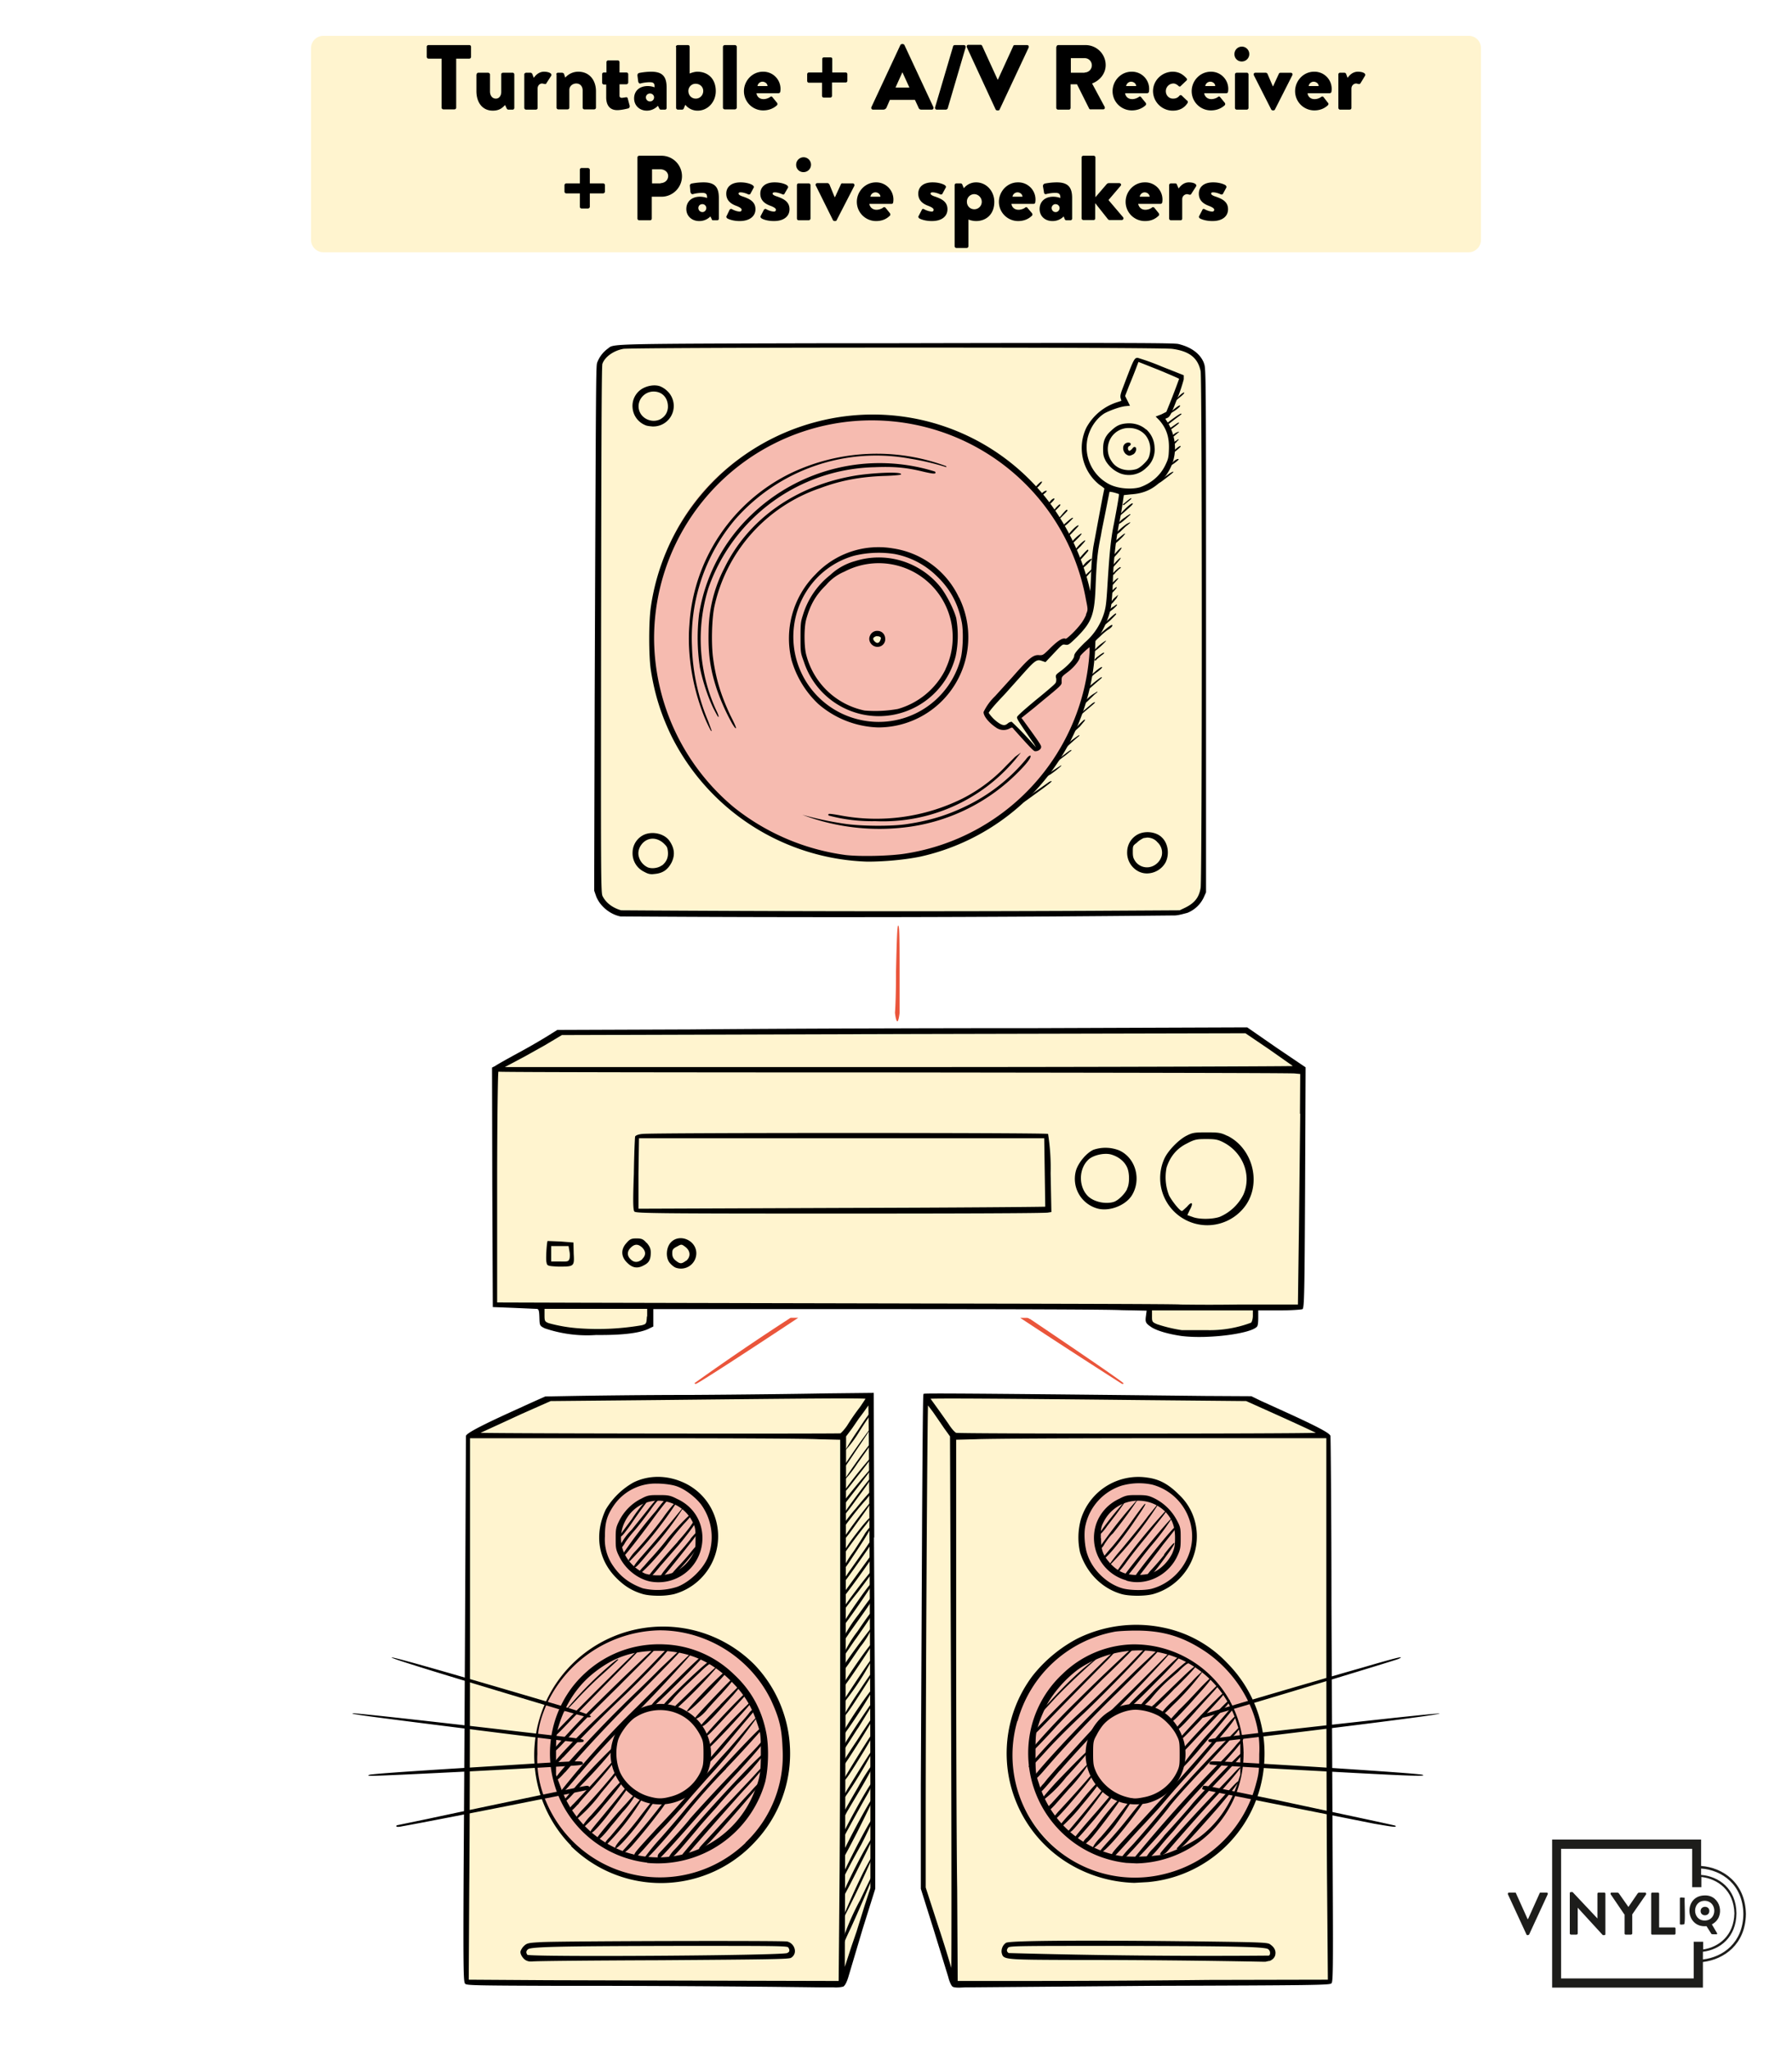 <?xml version="1.0" encoding="UTF-8"?> <svg xmlns="http://www.w3.org/2000/svg" xml:space="preserve" viewBox="0 0 700 800"><path fill="#FFF" d="M0 0h700v800H0z"></path><g fill="#1D1D1B"><path d="M664.5 728.5v-10.3h-58.2V776h58.9v-10c8.3-1 16.6-6.9 16.8-18.7-.2-12.2-9-18.2-17.5-18.8zm-2.9 29.5v14.4h-51.8v-50.6H661v15h3.6v-4c6.3.7 12.7 5.2 12.9 14.2-.2 8.7-6.1 13.2-12.2 14.1v-3h-3.6zm3.6 7v-3c6.6-.8 13-5.6 13.1-15-.1-9.7-7-14.5-13.8-15v-2.5c8.1.6 16.3 6.2 16.5 17.7-.1 11.3-8 16.9-15.8 17.8zM589 739.5c0-.3.1-.6.4-.6h2.4c.2 0 .4.1.4.3l4.5 10h.2l4.5-10c0-.2.2-.3.4-.3h2.4c.3 0 .5.3.4.6l-7.3 15.8-.4.2h-.2c-.2 0-.3 0-.4-.2l-7.3-15.8z"></path><path d="M613.2 739c0-.1.2-.3.5-.3h.6L624 749v-9.7c0-.2.2-.4.5-.4h2.2c.2 0 .4.2.4.4v15.8c0 .3-.2.4-.4.4h-.6l-9.8-10.7v10c0 .3-.2.5-.5.5h-2.1a.5.5 0 0 1-.5-.4V739zM634.5 747.4l-5.3-7.8c-.2-.3 0-.7.3-.7h2.4l.4.2 3.8 5.4 3.7-5.4.4-.2h2.4c.4 0 .5.4.4.7l-5.4 7.8v7.5c0 .2-.3.4-.5.4H635a.4.4 0 0 1-.4-.4v-7.5zM645 739.3c0-.2.2-.4.5-.4h2.1c.3 0 .5.2.5.4v13.2h6c.2 0 .4.2.4.4v2c0 .2-.2.4-.4.4h-8.6a.4.4 0 0 1-.5-.4v-15.6zM656.2 741.1c0-.5 1.4-.2 1.6-.2.2 0 .3 0 .3.2-.2.5.4 10.1-.3 10.2-.2 0-1.7.3-1.6-.2v-10z"></path><path d="M665.9 740c6.3-.2 8.3 8.5 2.8 11.3l2 3.4c.2.2 0 .5-.2.5-.2-.1-2 .1-2-.2l-1.9-3c-8.4.8-9.1-11.9-.7-12zm0 9.8c5 0 5-7.6 0-7.7-5 0-5 7.7 0 7.7z"></path><path d="M667.7 746.1c0 2.2-3.4 2.2-3.4 0s3.5-2.2 3.4 0z"></path></g><path fill="#FEC910" d="m340.3 545-126.6 1.3-30.9 14.3-.8 213 147.3.5 11.6-36.6-.6-192.5zM256.9 578a23 23 0 0 1 22.5 22.4c0 12-9.7 21.7-21.7 21.7-11.9 0-22.4-9.7-22.4-21.7S245 578 256.9 578zm0 156.3a49.7 49.7 0 0 1-48.2-49.9c0-26.6 22.4-49 49-49 26.7 0 49 22.4 49 49a51.1 51.1 0 0 1-49.8 49.9zM360.8 737.5l11.6 36.6 147.2-.5-.8-213-30.8-14.3-126.6-1.3-.6 192.5zm105.6-137.2c0 12-10.6 21.7-22.5 21.7-12 0-21.6-9.7-21.6-21.7a23 23 0 0 1 22.4-22.4c12 0 21.7 10.5 21.7 22.4zm-71.5 84c0-26.6 22.4-49 49-49s49 22.4 49 49a49.7 49.7 0 0 1-48.2 49.9 51.1 51.1 0 0 1-49.8-49.9zM340.3 249.2c0-1.1 1.6-2 2.7-2 1.2 0 2 1.6 2 2.7 0 1.2-.8 2-2 2-1.1 0-2.7-1.5-2.7-2.7zM218.5 403.3l268.6-1.2 22 15.6-1 92.3-17 .8-1 6s-7.8 3.5-20.4 3.5c-12.6 0-20.6-3.5-20.6-3.5v-6l-195-1-1 7s-5.6 3.5-21.8 3.5-19.2-4.5-19.2-4.5l-1-6-18-1 1-92 24.4-13.5z" opacity=".2"></path><path fill="#EA553B" d="M235.3 600.3c0-12 9.7-22.4 21.6-22.4a23 23 0 0 1 22.5 22.4c0 12-9.7 21.7-21.7 21.7-11.9 0-22.4-9.7-22.4-21.7zM208.7 684.3c0-26.6 22.4-49 49-49s49 22.4 49 49-23.2 49.9-49.8 49.9-48.2-23.3-48.2-49.9zM466.4 600.3c0-12-9.7-22.4-21.7-22.4a23 23 0 0 0-22.4 22.4c0 12 9.7 21.7 21.6 21.7 12 0 22.5-9.7 22.5-21.7zM493 684.3c0-26.6-22.5-49-49.1-49s-49 22.4-49 49 23.2 49.9 49.8 49.9 48.3-23.3 48.3-49.9zM424.6 252c-2.8 2.7-3.5 3.4-4.2 5.5-.6 2-6.8 6.8-6.8 6.8v2.7l-15.8 13 4.8 7s3.5 4.7 2.8 5.4c-.6.7-1.4 0-1.4 0s-4.8-5.5-6.8-7.5c-2.1-2.1-2.1-2.1-3.6-1.2s-3.3-.2-5.4-1.6c-2-1.4-3.4-4-3.4-4s13.7-15.9 17.1-19.3c3.5-3.4 6.2-2 6.2-2s4.1-4.8 6.2-6.2c2-1.4 2.7 0 2.7 0s2-1.4 6-6c2.3-2.8 3-5 3-6.4a85 85 0 0 0-84.3-75.3c-52.1 0-87.7 38.3-87.7 85.6s37 86.4 87.7 86.4c46.9 0 84.3-38.4 84.9-85.2l-2 2.3zm-82.3 0c-1 0-2-1.6-2-2.8s1.6-2 2.7-2c1.2 0 2 1.6 2 2.7 0 1.2-1.5 2-2.6 2z" opacity=".4"></path><path fill="#FEC910" d="M456.2 134.8h-94.7l-117 .7c-6.3 0-10.4 3.4-10.4 9.6l-.7 200c0 5.4 3.4 11.7 11.7 11.7l211.2-.7c5.3 0 13.5-.7 13.5-13V146.2c0-3.2-2.5-11.4-13.6-11.4zm-114.5 200c-50.7 0-87.7-39-87.7-86.2s35.6-85.7 87.7-85.7a85 85 0 0 1 84.3 75.4c0 1.3-.7 3.5-3 6.3-4 4.6-6 6-6 6s-.7-1.4-2.7 0-6.2 6.2-6.2 6.2-2.7-1.4-6.2 2c-3.4 3.5-17 19.2-17 19.2s1.3 2.8 3.3 4.1c2.1 1.4 3.9 2.4 5.4 1.6s1.5-.9 3.6 1.2c2 2 6.8 7.5 6.8 7.5s.8.7 1.4 0c.7-.7-2.8-5.5-2.8-5.5l-4.8-6.8 15.8-13v-2.8s6.2-4.8 6.8-6.8c.7-2 1.4-2.8 4.2-5.5l2-2.3a85.6 85.6 0 0 1-85 85.2z" opacity=".2"></path><path d="M461.4 683.6c0 .3 0 .8.4.8 0 0 .2 0 8.5-9 4.2-4.4 8.7-9.2 9.3-10 .4-.5 1-1.4.7-1.7h-.1c-1 .4-18.8 19.2-18.8 20zM243 607.3l.1.4a.4.4 0 0 0 .4 0c.6-.2 6.6-7.9 11.8-15 2.5-3.4 4.7-6.2 5.1-6.5.6-.7.7-1 .7-1.1 0-.2 0-.3-.2-.4-.3-.1-.9.2-4.7 5.2a184.7 184.7 0 0 0-13.3 17.4zM248.3 605.5a17.4 17.4 0 0 0-2.7 3.5c0 .3.1.5.4.5a147.6 147.6 0 0 0 18.8-23.7c-.6 0-4 4.1-5.9 6.9a155 155 0 0 1-10.6 12.8zM242.4 599.9c.5 0 1.4-1.1 4-4.7a180.4 180.4 0 0 1 6.2-8.7l1.2-2.2-1.5 1.6a56 56 0 0 0-5.5 7.2 334.7 334.7 0 0 0-4 5.4c-.3.4-.7 1-.6 1.3l.2.1zM216.6 677.8c.3 0 1.2-.7 6-5.8a3092.3 3092.3 0 0 1 23.6-24.1c2.9-3 2.9-3 2.8-3.2h-.3c-1.7 1.2-31.3 30.8-32 32-.4.7-.4 1-.3 1l.2.1zM474.1 674.6a134.7 134.7 0 0 0-13.9 17c.8 0 6.8-6.7 9.2-9.7.7-.8 1.8-2 3-3.6 3-3.4 6.5-7.7 8.4-10 1-1 .9-1.3.8-1.4v-.1l-.2-.1c-.4 0-1.4 1.1-1.9 1.7l-5.4 6.2zM242.3 604.6c.3 0 .6-.3 1.6-1.8.6-1.2 2.5-3.6 4-5.3 1.8-2.1 4.5-5.7 6.2-8a34 34 0 0 1 3.7-4.6l.2-.5h-.5c-.5.2-2.7 2.7-4.7 5.3l-6.1 7.6a23.3 23.3 0 0 0-4.7 6.6c0 .4 0 .7.3.7zM220.4 668.4c.4-.2 2.7-2.5 5-5 2.5-2.7 6.5-6.7 9.1-9 7-6.3 7-6.4 7-6.5-.2-.2-.2-.2-1.8 1a143.9 143.9 0 0 0-19.3 19.5zM247.6 611.7v.1l.4.1c.6 0 1.6-1.2 6.5-7a124 124 0 0 0 13.2-17.5 572.9 572.9 0 0 1-17.4 20.6c-.1.1-2.8 3.2-2.7 3.7zM268.3 668.1v.1h.1c1.2 0 8.3-7.2 14.5-14.2 1-1.2 1-1.5 1-1.7l-.2-.1c-.6.2-6.5 6-8.3 7.9-7.3 7.6-7.1 7.9-7 8zM258 662a27 27 0 0 0-3.7 3.9c0 .3.3.5.6.5.7 0 16.7-16 18.9-18.6 1.4-1.6 1.3-1.7 1.2-1.8-.1 0-.3-.3-7.2 6.4L258 662zM260 601.7c-1.1 1.4-4 4.9-6.4 7.4l-2 2.3a19.1 19.1 0 0 0-2.5 3c0 .1 0 .3.2.3.5 0 1.5-.8 4.8-4.2 2.3-2.5 5.5-6.1 7-8.2a144 144 0 0 1 6.1-7.4c.8-.8 3.3-3.5 3-3.8h-.2c-.7 0-7.9 7.7-10 10.6zM271.4 671.1h.2s.4 0 1-.4c1-.5 2.7-2 3.8-3.5a219 219 0 0 1 5.6-6.1c0-.1 5.2-5.6 4.8-6.2 0 0 0-.1-.2 0-.6.2-13.1 13.3-14.8 15.4-.4.6-.5.7-.4.8zM281.4 665.6c-3.4 3.4-7.4 7.6-7.4 7.8 0 .3 0 .4.2.5h.2c.4 0 1.5-.7 4.9-4.3l7-7.7c3.2-3.7 3-3.8 3-4h-.2c-.4.1-7 7-7.8 7.7zM264.8 601.9c-4.6 5-11.4 13-11.4 13.4l.2.4h.1c.4 0 1.3-.6 4-4l6.9-7.9c2.8-3.2 7.9-9.8 7.5-10.4h-.3c-.5 0-1.5 1.6-1.8 2-.6 1-3 4-5.3 6.5zM258.7 666.3c0 .2.1.3.2.3.8 0 2.9-1.8 4.6-4a86 86 0 0 1 4.4-4.5l3.6-3.4 2-1.9c2-2 3.7-3.3 4-3.3.5-.2.7-.6.7-1 0-.1-.3-.3-.5-.3-1.3 0-19 17-19 18.1zM269.8 600.8a92 92 0 0 1-4.2 5c-6.5 7.7-7.4 9-7.4 9.4l.2.3.2.1h.3c.7-.4 8.2-9.9 11.6-14.2 2.5-3.3 2.3-3.5 2.2-3.6-.1 0-.3-.2-3 3zM270.1 605.7c-1.4 1.8-4 4.7-5.1 5.8 0 0-2.8 3-2.8 3.3 0 .2.1.3.2.3 1 0 4.9-4.3 7.9-8l1.3-1.7c2.2-2.9 2.2-2.9 2.1-3 0-.1-.2 0-.4 0-.5.2-2 1.8-3.2 3.3zM272.2 657.8a440.6 440.6 0 0 1-8.1 7.9c-.3.3-.6.8-.6 1 0 .3.2.6.5.6a179 179 0 0 0 16.3-16.7c-.2-.1-.2-.2-2.6 2l-5.5 5.2zM436.1 613.7s.2.2.5.2c.4 0 2.4-2.6 3-3.4 1.3-1.9 4.8-6.4 7.8-10 7.6-9.5 8-10 8-10.4h-.3a232.8 232.8 0 0 0-19 23.6zM461 678.6c0 .3.1.5.4.5.1 0 .4 0 7.6-7.6 9-9.7 9.3-10.1 9-10.4h-.3c-1.3.8-16.7 16.9-16.7 17.5zM433.6 604.8c-2.8 3.3-2.8 3.4-2.8 3.5l.1.3h.1c1.2 0 7.7-8 12.3-14.9 4.4-6.4 4.2-6.5 4-6.6 0 0-.2-.3-5.7 7.5-2.7 3.8-6.3 8.4-8 10.2zM439.8 615.7c.3 0 1.3-1.2 4.1-4.8a207 207 0 0 1 5.7-7.3 98 98 0 0 0 8.2-10.9c-.8 0-18.7 21.8-18.7 22.6 0 .2.3.4.7.4zM407 668.1h.2c.3 0 1.2-1 4.6-4.7 3.7-4 10-10 15-14.4 1.6-1.4 1.6-1.4 1.5-1.6l-2 1.5c-4.4 3.4-8.7 7.4-14.4 13.5-5 5.4-5 5.5-4.9 5.6v.1zM403 677.8c.4 0 1.3-.7 6.2-5.8a3092.3 3092.3 0 0 1 23.6-24.1c2.8-3 2.8-3 2.7-3.2h-.3c-1.7 1.2-31.3 30.8-32 32l-.3 1 .2.1zM429.7 604.7c.5 0 1.3-1 1.8-2 .7-1 2-3 3.2-4a198.9 198.9 0 0 0 9.5-12.9h-.2a188.4 188.4 0 0 0-14.6 18.5c0 .2.1.4.3.4zM429.6 599c.5 0 2.3-2.3 2.8-3.1l3.4-4.4a191.9 191.9 0 0 0 4-5.6s-.2 0-.3.2c-2.4 2.4-8.4 9.9-9.8 12.3-.2.4-.3.6-.2.7zM432.9 611.6v.1a148.4 148.4 0 0 0 19.4-24.2l-.2-.1-3.8 4.7-.5.7c-1.7 2.3-5 6.3-9.7 12a66.4 66.4 0 0 0-5.3 6.8zM458.2 664c-1.8 1.6-4.7 4.5-4.7 5.6l.2.2c.3 0 1-.5 4.4-4a100.1 100.1 0 0 0 12-13.6 36 36 0 0 0-4.5 4.3c-1.2 1.2-5.1 5.4-7.4 7.5zM460.2 668s-3.2 3.4-3.2 3.7c0 .2.1.4.3.5h.1c.5 0 1.4-.6 4.3-3.7l2.8-3 3.3-3.7s5.9-6.4 5.5-7h-.2a93 93 0 0 0-5.1 5.1c-2.5 2.7-6 6.4-7.8 8zM459.2 675c0 .3.1.4.2.5h.1c.6 0 2.2-1.4 7.4-7.2l.5-.6c8-8.8 8.7-9.5 8.5-9.8h-.3c-.4.2-5.4 5.3-8.4 8.5-3.7 3.7-8 8.3-8 8.7zM402 684.5h.2c.6 0 2.3-1.7 9-8.9 3.7-4.2 12.7-13.2 19.5-20 5.9-5.6 13-12.7 13-13v-.1c-.2 0-.4-.2-7.8 6.8-4.8 4.5-10.5 10-15.5 15a292 292 0 0 0-18.5 19.8c0 .2 0 .3.2.4zM450.5 665.7a1 1 0 0 0-.5.8c0 .4.2.8.5.8.4 0 6-5.5 8.3-8 .9-.7 8-7.9 8.1-8.5v-.1c-.2-.2-.4-.4-8.3 7.3l-8 7.7zM443 616c0 .4.2.4.3.5h.1c.4 0 .9-.3 1.4-.9l.4-.6 2.3-3 5.3-6.9 1.4-1.9c4.8-6 5.3-6.6 5.2-7h-.4c-.5 0-6.5 7.3-8.3 9.6-.8 1-7.7 9.6-7.7 10.3zM454.8 607a99.9 99.9 0 0 1-4.9 5.7c-1 1-2 2.4-2 2.8 0 .4 0 .6.2.6h.1c.6 0 2.1-1.3 7.5-8.8 3.4-4.6 3.1-4.8 3-4.9 0 0-.3-.3-4 4.5zM444.7 661.7c-1 1-3.9 3.8-3.9 4.2 0 .3.3.5.7.5.5 0 7.8-7.3 10-9.6a183 183 0 0 0 10-10.6h-.1c-.6 0-4.3 3.5-6.6 5.8l-10.1 9.7zM450.3 660.5l-3 3.1c-1.3 1.5-2 2.4-2 2.7v.3h.2c.7 0 3-2 4.6-4a60.2 60.2 0 0 1 7.8-7.9l2.3-2c1.9-2 3.5-3.2 3.7-3.2.6-.2.9-.6.8-1 0-.2-.2-.3-.4-.3-.8 0-12.6 10.6-14 12.3zM260.5 702.7c-.1-.1-.3 0-.7.3-.3.4-1.9 2.1-3.3 4a297.2 297.2 0 0 1-13.6 16c0 .3.1.4.2.4h.2c1 0 3.2-2.4 3.9-3.2 2.7-3.1 6.1-7.2 9-11 4.7-6 4.4-6.4 4.3-6.5zM434.4 701c-.4-.3-1.2.6-1.5 1l-4.1 4.8-.7.8c-4 4.5-8.7 10-8.7 10.5 0 0 0 .4.2.5h.1c.6 0 2-1.5 7.9-8.4 6.5-8 7.2-8.9 6.8-9.3zM430 695.2v-.3h-.1c-.6 0-5.9 6-8 8.8-1 1.1-3 3.5-4.8 5.3-1.2 1.3-3 3.4-3 3.7 0 .3.3.6.5.6a68 68 0 0 0 7.9-8.4c3.4-4 7.2-8.8 7.5-9.7zM417.6 698.4a60.8 60.8 0 0 0 7.6-9.7c-.3-.1-1 .7-1.5 1.2l-13 14.2c-1 .9-1.8 2-1.8 2.4 0 .1 0 .5.2.6h.2c.3 0 1-.5 3-2.7l5.3-6zM432 697.4l-.2-.1a738.3 738.3 0 0 1-14.6 17.7c0 .3.1.4.2.4h.2c.4 0 1-.4 1.9-1.4 2.3-2.4 12.6-15.6 12.5-16.6zM295.7 682l-7 7.4-.6.7c-7.5 7.7-16 17-18.7 20.1-1.6 2.2-8.3 9.5-11.9 13.3a2 2 0 0 0-.6 1.3c0 .4.3.8.6.8.5 0 9.8-10.4 16-17.6l12.2-13.4c4.1-4.3 13.5-14.7 13.5-15.8v-.3c-.3 0-.6.2-3.5 3.5zM416.5 693.8c2.9-3.1 8.8-9.7 8.8-10.3v-.1c-.2-.1-.6-.2-12.8 12.5-6.2 6.8-6 7.2-6 7.3l.2.2a50 50 0 0 0 9.8-9.6zM407.4 691.7c8.6-10 19.2-21.3 29.2-31 15-14.9 16.3-16.4 16.1-16.7l-.1-.1c-.1 0-.2 0-8.7 8a2107.7 2107.7 0 0 0-14.8 14.5c-9.3 9-25.5 26.6-25.5 27.8 0 .1 0 .5.3.6h.1c.4 0 1.2-.6 3.4-3.1zM408.5 683.8c3.3-3.7 10.2-10.6 15-15 9-8.6 24.1-24.2 24.5-25.4v-.1c-.2-.2-.2-.2-2.5 2l-5.2 5.4c-4.1 4.1-12 12-17.2 16.8a230 230 0 0 0-21.2 22c0 .1 0 .4.2.5h.1c.5 0 1.7-1.1 6.3-6.2zM414 691.3c5.2-6 14.5-16.1 22.1-23.7 3.8-3.8 9-9.1 13.5-14 7.5-8 7.4-8.2 7.4-8.3v-.1h-.2a1785.4 1785.4 0 0 1-29 28.6c-.5.8-3.9 4.3-6.5 7.2l-8.5 9.3-3.5 4-1.6 2a10.8 10.8 0 0 0-2.3 3.3c0 .2 0 .5.2.6h.1c.6 0 2-1.5 8.3-9zM427.3 692h-.2a462.2 462.2 0 0 1-13.8 15.4c-1 1.2-2.2 2.6-2.2 3 0 .1 0 .4.2.4.5 0 1.7-1 6.1-6 .1-.2 10.5-12 9.9-12.7zM481.3 693l-6.7 7-3 3.2c-5.9 6.2-17.5 19-18.3 20.3-.2.4 0 .6 0 .7h.3c.6 0 1.6-.5 2.3-1.3 9-10.4 13.5-15.4 19.2-21.6 4.3-4.6 8.8-10 9.4-11v-.3c-.1-.1-.3-.2-3.2 3zM437.4 702.5c-.9 0-6.6 7-9.3 10.8l-3.4 4c-1 .8-1.8 2-1.8 2.3 0 .2 0 .5.2.6h.2c.3 0 1-.5 2.5-2 2.4-2.5 11.2-14.3 11.7-15.4l-.1-.3zM483.7 695.5c-.2 0-.4 0-2.9 2.7a281.3 281.3 0 0 0-6.2 6.8 373.2 373.2 0 0 0-8.2 9 181.5 181.5 0 0 1-6.7 7.6c0 .3 0 .4.2.4h.2c.7 0 2.1-1.3 3.3-2.5 2.8-2.9 7.7-8.4 12.6-14 8-9.5 7.8-9.8 7.7-10zM458.6 714.6l1.3-1.6a430 430 0 0 1 6.5-7.4c2.4-2.7 7.2-8 10.9-11.8 7.6-8.1 8.7-9.4 8.3-9.8h-.1c-.7 0-15.2 15-19.5 19.9l-1.3 1.6a436.1 436.1 0 0 1-9.8 11c-1.2 1.6-3.2 3.8-4.5 5.2a15 15 0 0 0-2.6 3.3c0 .3.1.5.3.6h.2c.4 0 1.6-.7 5.1-5 1.6-2 3.7-4.3 5.2-6zM470.6 696.4c15.8-17 15.2-17.5 15-17.7h-.1c-.4 0-2.2 2.1-2.6 2.5-1.1 1.5-4.3 4.8-7.1 7.7l-.6.5a550.5 550.5 0 0 0-31.7 35.4c0 .4.2.8.5.8.7 0 10.8-11.5 16.1-17.6a501 501 0 0 1 10.5-11.6zM447.1 702.4s-.3-.3-4.6 5.1c-4.7 6-7 8.6-10.3 12.2-.6.7-2.7 3-2.7 3.3 0 .3 0 .4.2.4 1.6 0 8.5-8 13.9-15.4 4-5.3 3.7-5.5 3.5-5.6zM469.7 691l13.4-14.6c1-1.4 1.3-1.9 1.2-2.1v-.1h-.1a659.2 659.2 0 0 0-27.6 29.3 483.5 483.5 0 0 1-13.7 16.2l-1.6 1.7a37.6 37.6 0 0 0-3.4 4v.3c.1.2.3.3.6.3 1 0 13.6-14.5 18.1-20.4 1.7-2.3 6.6-7.8 13.1-14.7zM436 712.1a140.7 140.7 0 0 0 6.6-9.8l-.2-.2c-.3 0-.6.4-.8.6L439 706l-2 2.6c-2.2 3-5.4 6.8-7 8.6-1.6 1.6-3 3.5-3 4v.3h.1c.9 0 6.5-6 9-9.5zM446.7 712.4l3.9-4.2 2.2-2.4 6-7 5.1-5.7 2.7-3 12.7-15c1.7-2.1 3.6-4.6 3.3-5-.1 0-.3-.2-2.9 2.8a1330 1330 0 0 1-36.6 41c-7.8 8.4-8.8 9.5-8.8 10.3 0 .6.1 1 .4 1 .4 0 4.8-5 5.3-5.5a253 253 0 0 1 6.7-7.3zM276.2 682c0 .2 0 .5.2.5h.1c.6 0 2.1-1.5 8-7.7 9.1-9.9 9.7-10.7 9.3-11a260.4 260.4 0 0 0-17.6 18.4zM299.1 684c-1.5 0-21.5 21.5-30.3 32-1.7 2-3.9 4.7-5.2 6a13.1 13.1 0 0 0-2.3 3c0 .4.1.5.3.6h.1c.5 0 1.6-.8 5.2-5l5.1-6 1.3-1.6a430 430 0 0 1 6.6-7.4c2.5-3 6-6.8 8.1-9a94 94 0 0 0 11.1-12.6zM220.7 692a513.5 513.5 0 0 1 30.2-32c3.6-3.7 15.4-15.4 15.3-16-.2-.1-.4 0-2.7 2.1l-5.8 5.5c-3.7 3.8-9.3 9.1-13.3 13l-1.6 1.6c-9.3 9.1-25.7 26.8-25.7 28 0 .1 0 .5.3.6h.1c.4 0 1.1-.5 3.2-2.9zM226.3 692.7c5.7-6.9 15.3-17.2 23.3-25a508.2 508.2 0 0 0 20.8-22.4v-.1c-.5 0-5.7 5.3-7.7 7.3l-14 14a341 341 0 0 0-29.8 33c0 .2 0 .5.2.6h.1c.6 0 2.2-1.6 7-7.4zM225.8 704.5c.8-1.2 2.9-3.5 4.9-5.7l2-2.2c0-.1 7.7-8.6 7.2-9.3h-.3a504.1 504.1 0 0 1-15.5 16.9c-.9.8-1.8 2-1.8 2.3 0 .1 0 .5.3.6h.1c.5 0 1.3-.7 3-2.6zM223.9 676.3c2-2.4 12.3-12.6 18.3-18.5.1-.2 15-14.9 15-15.3v-.1c-.2 0-.3-.2-7.9 7a923 923 0 0 0-15.4 14.9 292 292 0 0 0-18.6 19.8c0 .2.2.3.2.3h.1c.7 0 2.4-1.5 8.3-8.1zM220 686.1a502 502 0 0 1 23.1-23.4c8.8-8.4 18.4-18.5 18.4-19.3v-.1l-.2-.1c-.1 0-.3 0-3.2 3a571.6 571.6 0 0 1-21.7 21.5c-9.1 8.5-21.3 20.8-20.7 22l.1.1c.7 0 3.1-2.6 4.1-3.7zM287.6 674.6c-5.7 6.4-11 12.7-11.7 13.5-.4.5-.5.8-.4 1l.2.1c.6 0 5.4-5 7.4-7.5l7.6-9.1 3.6-4.2c.9-1.1.8-1.4.8-1.5v-.1h-.2c-.4 0-1.4 1-2 1.6-.8 1.2-3.3 4-5.3 6.2zM275.8 677.3l.1.4h.1c.5 0 1.8-1.3 7.6-7.6 8.2-8.7 8.1-8.8 8-9h-.5c-1.3.8-15.3 15.5-15.3 16.2zM241.2 691.7l-.2-.1c-.3 0-1.2.8-1.8 1.7-1.8 2.2-7.1 8.4-11.2 12.7a23 23 0 0 0-3.5 4.4c0 .2.1.2.2.3a60 60 0 0 0 10.2-10.8c5.4-6.4 6.4-7.8 6.3-8.2zM227.3 696.7a179.8 179.8 0 0 0 10-10.9c3.2-3.9 3.2-4 3.1-4.1-.1-.1-.2-.1-1 .5a248 248 0 0 0-19.4 21l.4.2c.6 0 1.6-.9 5-4.7l1.9-2zM297.1 695.7c0-.1-.3-.3-4.1 4l-2.6 2.8-5.3 5.9-6.6 7.2c-5 5.4-5.4 5.8-5.4 6.1 0 .3.2.4.3.4h.1c.6 0 1.8-1 3.8-3 4-4.2 16.7-18.8 18.6-21.4 1.5-1.8 1.4-2 1.3-2zM283.6 690.5c4.9-5.1 8.9-9.5 13-14.1 1-1.4 1.3-1.9 1.2-2.1v-.1h-.1c-1 0-24.5 25.3-30.7 33a495 495 0 0 1-9.1 10.6 78.8 78.8 0 0 0-6.5 8l.5.2c1 0 10.5-10.9 15.8-17.5a241 241 0 0 1 16-18zM260.2 712.4l6.2-6.8 3.6-4.2 6-6.8a253.4 253.4 0 0 0 20-24.5c-.4 0-2.7 2.7-2.8 2.8l-2.8 3.3-5.8 6.7-3.3 3.6a815.3 815.3 0 0 1-15.5 17.4c-2 2.3-6.2 6.8-9.3 10-7.7 8.4-8.7 9.5-8.7 10.3 0 .5.2 1 .4 1 .4 0 4.8-5 5.2-5.5a253 253 0 0 1 6.8-7.3zM298.3 689.5c-.2 0-1.3 1-3.1 3l-1.1 1.2-8.2 8.7a349.5 349.5 0 0 0-19.3 21.5c0 .2 0 .3.2.4h.3c.6 0 1.7-.5 2.2-1.2 1.4-1.8 15-17.2 21.1-24 4.2-4.4 8-9 8-9.5l-.1-.1zM240 711.4l3.1-3.8a36 36 0 0 0 6-8.4 157 157 0 0 0-4.3 4.7l-3.4 3.7c-3.8 4.3-8.5 10-8.5 10.5 0 .3 0 .4.2.4 1 0 3.6-3 5.7-5.7l1.2-1.4zM255 704.3c1.1-1.8 1.1-2 1-2l-.1-.2c-.3 0-.6.4-.8.6l-2.6 3.3-2.1 2.7c-2.2 3-5.4 6.8-7.1 8.6-1.6 1.6-3 3.5-3 4l.1.3h.1c1.1 0 7.5-7.4 11.4-13l3-4.3zM245.4 697.3h-.1c-.3 0-1 .6-1.2 1-1.8 2.4-8.9 11-11.1 13.6-.2.3-2.3 2.7-2.3 3.1 0 .3 0 .4.2.5h.1c.4 0 1.4-.6 5.6-5.8 9.3-12 9-12.3 8.8-12.4zM243.5 695.2v-.3h-.1c-.6 0-5.9 5.9-7.9 8.6l-4.7 5.3a23.4 23.4 0 0 0-3.2 4c0 .2.2.5.5.5a68 68 0 0 0 7.8-8.4c3.5-4 7.3-8.8 7.6-9.7zM251.3 701.5h-.1c-.4 0-1.1.8-8 9.8l-4.8 5.7c-.8.8-2 2.1-2 2.6 0 .4.1.7.4.7a95.5 95.5 0 0 0 14.5-18.8zM341 731.7c-.3.2-2.7 5.3-5 10.1a102.1 102.1 0 0 0-7.7 18.2c-.2 1.5 0 1.7 0 1.7h.1a124.9 124.9 0 0 1 4-9.1 499.3 499.3 0 0 0 9.1-21.2s-.2 0-.4.3zM329.2 749.5a416 416 0 0 0 11.9-25v-.1c-.2 0-.4-.1-3.9 6.6a301 301 0 0 0-8.1 18l.1.5zM329.2 740.8l.2-.1c.3-.5 3.3-6.1 6.2-12 5.6-11 5.3-11.1 5.2-11.2-.2 0-.3-.1-3.4 5.3-3.6 6.6-7.8 15.2-8.1 16.7 0 .2-.3 1.2 0 1.3zM329.4 733.3a301.6 301.6 0 0 1 7-13.1c5-9.8 4.6-10 4.5-10.1-.1-.1-.3-.2-2.7 4.1-3.5 6.3-8.6 16.5-9 17.8-.2 1 0 1.3.1 1.3zM341.1 701.9h-.1c-.9.2-12 21-12.6 23.5v1.3h.2c.1 0 .4 0 6.3-11.5 2.8-5.6 6-12 6.2-13v-.3zM328.5 719.3a869 869 0 0 1 9.6-17.5c1-1.6 3-5.5 3-6h-.3c-.9 0-12.6 21.3-12.6 22.8 0 .4.1.7.3.7zM341.5 688h-.1a77 77 0 0 0-6.2 9.7c-2.1 3.6-5.8 10-6 10.6v1.3h.1c.2 0 .6-.3 1.6-2.3l1.6-2.7 3.8-6.4c3.7-6.3 5.4-9.8 5.2-10.2zM340.9 683.7l-.2-.1c-.3 0-.5.2-4.4 6.4-6 9.7-6.8 11-6.8 11.7 0 .2 0 .5.2.5a176.8 176.8 0 0 0 11.2-18.4zM329.8 694.4v.6h.1c.3 0 1-.7 6-8.8 2.5-4 4.5-7.5 4.8-8.1l1-2-1.7 1.8c-1 1.3-9.7 15.3-10.2 16.5zM341 671h-.1l-.2-.2c-.2 0-.4.3-3.8 5.4l-2.4 3.7c-2.9 4.3-5.9 9-5.9 9.5 0 .2.1.4.3.4l.4-.1c1.2-1.4 11.7-17.9 11.6-18.6zM328.8 683.3c-.1.5-.2.7 0 .8.3 0 .9-.9 6-8.9l.5-.7 3.7-6c1.6-2.6 1.5-2.6 1.5-2.7l-.3-.1c-.1 0-.3 0-.5.3-6.6 9.6-10.6 16-10.8 17l-.1.3zM329.5 676.3c0 .2 0 .3.2.4h.1c.1 0 .3 0 .4-.2a207.1 207.1 0 0 0 11.3-17.6c-.1 0-.2-.1-.2 0-1.2.4-11.8 16.2-11.8 17.4zM335.2 660.8a113 113 0 0 0-5.6 9l.1.3c.4 0 2.3-2.7 3.8-5 8-12.2 7.8-12.4 7.8-12.6h-.2c-.4 0-3.4 4.5-5.9 8.3zM338.1 652.5c2.6-4.4 2.5-4.5 2.4-4.6-.1 0-.3 0-.6.5-1.3 1.6-11 16.2-11.2 16.9v.5h.1a105.7 105.7 0 0 0 9.3-13.3zM328.6 659.7c.7 0 11.8-16.8 12.4-18v-.4h-.1c-.8.1-9 11.9-11.5 16.2-.1.2-1.1 1.8-1 2.1l.2.1zM340.2 635.8c-.4.2-8.7 11.4-10.1 13.7-.5 1-1 2-1 2.5l.1.2c.5 0 1.6-1.6 2.3-2.6l4.5-6.6a33 33 0 0 0 4.4-7l-.1-.2zM340.6 629.9l-.1-.1-.2-.1c-.3 0-.7.4-5.4 7.3a45.8 45.8 0 0 0-6.1 10.5c.3 0 .7-.7 5-7l.6-.8c6.3-9 6.4-9.4 6.2-9.8zM340.9 623.7s-.2-.2-.3-.1c-.4 0-1 .8-5.3 6.8a61 61 0 0 0-6.7 10.6s0 .3.2.4c.3 0 .7-.5 2.6-3.3l.1-.2 5.9-8.3c3.9-5.5 3.6-5.8 3.5-5.9zM341.1 618h-.5c-.6 0-4.7 5.9-5.9 7.6-2 2.8-5.2 7.7-5.2 8.3 0 .2 0 .4.2.4h.2a286.3 286.3 0 0 0 11-15.9s.3-.2.2-.4zM330 628.2a175.4 175.4 0 0 1 5.1-6.6c5.5-7.3 6-8 5.9-8.4-.1-.1-.3 0-.4 0-.6.2-11.1 14-11.1 14.6 0 .2.1.4.4.4zM340.7 607h-.3l-9.8 13.5c-.6.8-1.1 1.7-1.1 2 0 .3 0 .4.2.4s.3 0 .5-.2a339.4 339.4 0 0 0 10.6-14.7c.3-.2.3-.3.3-.5l-.1-.3-.3-.2zM329.4 618.1c.3 0 7.6-10.4 9.4-13 .6-.9 2-2.9 1.8-3.3-.3-.1-.5-.2-.7 0l-2.3 3.4-5.3 7.5a50 50 0 0 0-3.2 5c0 .3.1.4.3.4zM329.7 612.4c.3 0 .8-.6 3.4-4.6 7.2-10.7 7.1-11.4 7-11.6h-.1c-.4 0-1.8 2.1-2 2.3-.7 1.3-2.6 4.2-4.3 6.8l-.7 1a35.3 35.3 0 0 0-3.5 5.8s0 .3.2.3zM329.6 606.5l.1.2a190 190 0 0 1 7.8-10.5c2.7-3.3 2.5-3.5 2.4-3.6-.1 0-.3-.2-3.1 3.2-4.7 5.8-7.3 9.7-7.2 10.7zM339.6 587a192 192 0 0 0-10 13.4v.6h.1c.2 0 .8-.5 4.3-5.4 5.8-8 6-8.3 5.7-8.6zM328.8 597.1c.2 0 .5-.3 2.4-2.9l1.4-1.8c1.8-2.4 4.5-5.6 5.8-7 2.4-3 2.2-3.1 2.2-3.2h-.3c-.6.2-3.6 3.8-6.2 7-1 1-5.5 6.7-5.5 7.5l.1.4h.1zM330.2 590.1c-.5.8-.6 1-.5 1.2l.2.1c.2 0 3.2-4 3.9-5 1-1.4 6.6-8.8 6.4-9.2h-.2c-.4 0-9 11.5-9.8 13zM329 587.9c.2 0 .4 0 1-.8l5.6-7.2c4.7-6 5-6.7 5-6.9h-.1a245 245 0 0 0-11.2 13.5c-.5.9-.5 1.2-.4 1.3l.2.1zM330 581.9v.3h.1c.3 0 .8-.6 4.1-4.9 7-8.8 6.8-9 6.7-9.1a168.1 168.1 0 0 0-11 13.7zM330.3 577.4a48 48 0 0 0 4.6-6c4.8-6.7 5-7 4.9-7.3l-.2-.1a244.6 244.6 0 0 0-9.5 13.3h.2zM329.2 573.5c.3 0 .9-.7 5.2-7.2 5.6-8.2 5.5-8.3 5.4-8.4a305 305 0 0 0-10.1 14.4c-.6 1-.6 1.1-.5 1.2zM330.1 566.4a47 47 0 0 0 5.7-7.7c1.8-2.8 3.7-5.7 4.2-6.2.6-.7.6-1 .5-1 0-.1 0-.2-.3-.2-.2 0-2 2.3-5 7a99 99 0 0 0-5.1 8.1z"></path><path d="M154.8 713c0-.2.2-.4.3-.4l12.1-2.5c9.2-2 48.2-10.2 60.7-12.7 1.6-.3 2-.3 2.4.4l.2.8s-9.4 2-20.9 4.2c-19.4 3.9-47.2 9.3-52.5 10.2-1.2.3-2.3.3-2.3 0zM536.8 712l-66.4-13.2c-.8-.2-1-.4-.6-1 .6-1-2.9-1.5 29 5 26.6 5.7 46 9.8 46.3 10 .6.7-.7.5-8.3-.8zM144.3 692.9c1.3-.3 11.3-1.1 42.3-3 41.6-2.6 40.6-2.6 41-1.7.4.6 0 .8-1.9 1-4.6.5-76.4 4.2-80.3 4.1-1.7 0-2 0-1-.4zM529.4 692.2c-37-2-56.5-3-56.8-3.4-.2 0-.2-.5 0-.8.3-.6 1.1-.6 40.8 1.8 31 2 41 2.8 42.3 3.1 1.8.7-5.2.4-26.3-.7zM186 675.4c-44.6-5.6-49.7-6.3-48.1-6.5 1.5 0 19 1.8 68 7.5 22.8 2.6 22.1 2.5 22.1 3.3 0 .4-.6.5-2.3.5-1.2 0-19.2-2.2-39.8-4.8zM472 679.6c0-.7-.7-.6 22.1-3.3 52.9-6 79.5-8.8 63.7-6.5-12.4 1.9-82 10.4-84.5 10.4-.8 0-1.3-.2-1.3-.6zM216 666.6c-46-13.8-63.8-19.3-63-19.5.7-.3 31.8 8.7 69.3 19.8 7.8 2.5 9.9 3.3 7.7 3.6-.5 0-6.8-1.7-14-3.9zM469.1 670.2l.1-.6c.7-.4 38.6-11.6 63.2-18.6 13-3.8 17-4.8 13.8-3.3-2.6 1-75 22.9-76.3 22.9-.2 0-.5-.1-.8-.4zM436.3 210.7c-.3.2-1.9 1.6-1.9 2l.1.1c.7 0 3-2.1 4.2-3.4l.8-1c-.1-.2-.2-.3-3.2 2.3zM440.2 204.5c-1.3.8-4.4 3.5-4.4 4l.1.2h.1c.3 0 1-.6 1.6-1.1.8-.8 2-2 2.7-2.5l1.2-1-.1-.2-1.2.6zM438 213.8c-.6.2-2.6 2.4-3.7 4-.3.5-.3.5-.2.6l.6-.3c.8-.8 3.7-4 3.4-4.3h-.2zM434.9 236.8c-1 .7-2 1.6-2 2-.1.1 0 .2 0 .2.6 0 2.7-1.8 3.3-2.6.1-.1.2-.2.1-.3 0-.2-.1-.2-1.4.8zM439.8 201.8c-.9.5-1.9 1.3-2.3 1.8-.6.6-.6.8-.5.9.5 0 1.7-1 2.6-1.8l2-1.8-.2-.2-1.6 1zM434.2 222c.2 0 .4-.3 1.5-1.5l.7-.8c1.5-1.7 1.4-1.8 1.3-2l-.2.2c-.8.4-3.4 3.4-3.4 3.8v.2h.1zM433 229.6h.1c.1 0 .5-.2 1.9-1.6 1.4-1.6 1.8-2 1.8-2.2v-.1c-.1 0-.3-.1-2 1.6-.8.7-1.8 1.8-1.8 2.1v.1zM438.8 197.2h.2l2.2-1.8c.8-.7.8-.7.7-.9 0 0-.2-.2-2.6 1.9-.8.5-.7.6-.6.7h.1zM437.9 200.4l-1.1 1.3.1.2 1-.9 1.3-1.1 1.9-1.7c.3-.3 1.5-1.3 1.4-1.6-.2-.6-3 1.9-4.6 3.8zM435.8 239.5c-.4 0-5 4.3-5 4.7v.1h.1c.5 0 2.6-2 2.7-2 2.3-2.3 2.5-2.5 2.4-2.7l-.2-.1zM411.5 200c.1 0 .2 0 .6-.5l1-1c.8-.8 1.2-1.3 1.1-1.5l-.2-.1s-.3 0-1.6 1.4c0 0-1 1.3-1 1.6zM411.9 194.8l-.1-.2h-.1c-.3 0-1 .5-1.4 1-.2.3-1 1.2-1 1.4l.2.1c.5 0 2.2-1.7 2.4-2.3zM415.3 205.6c.6 0 2.2-1.6 2.4-1.8 1.5-1.5 1.5-1.5 1.4-1.6-.1-.1-.1-.2-1.2.6l-2.1 1.8c-.6.7-.6.9-.5 1zM406.5 193.7h.1c.1 0 .4-.1 1.1-.8.3-.2 1.2-1 1.2-1.2v-.1h-.3c-.5 0-1.6.8-2 1.5-.1.3-.2.5 0 .6zM413.2 203.3l1.8-1.8c.7-.7 2-2 2-2.2 0-.2-.2-.2-.2-.3-.2 0-.4 0-2.3 2.3L413 203l.2.2zM328 318.3c-3.9-.7-4.3-.6-4.4-.4-.1.2 0 .4.1.5a65.5 65.5 0 0 0 18.2 2.2 67.5 67.5 0 0 0 54.9-24.3l2-2.5-2.3 1.7-3.3 3.3a62.2 62.2 0 0 1-17.3 13 75.9 75.9 0 0 1-47.9 6.5zM404.3 191s.3-.1 1.3-1c.6-.6 1.6-1.7 1.4-2h-.1c-.5 0-2.4 2-2.8 2.7v.3h.1zM427.7 253.6c-.6.6-.6.7-.5.8.2 0 .3 0 .5-.2a29 29 0 0 0 4.3-3.9v-.2a18 18 0 0 0-4.3 3.5zM423.7 225.2l-.7 1.3 1.3-1.2 1.6-1.8 1.2-1.9-1.9 1.8c-.6.5-1.3 1.3-1.5 1.8zM434.4 244c-.5-.3-5.5 4.1-6.4 5.3-.7.8-.7.9-.6 1h.1c.2 0 .6-.3 2.3-1.9 1.2-1.2 2.7-2.4 3.3-2.7.6-.4 1.3-1 1.4-1.4v-.3zM422.6 221.6v.3h.1c.1 0 .5-.2 1.8-1.4l1.4-1.4c.5-.6.6-.8.5-.9-.4-.1-1.2.6-2 1.2a11 11 0 0 0-1.8 2.2zM418.8 211.6l.1.4h.1c.2 0 .6-.4 2-1.8 0 0 1.6-1.6 1.5-1.9h-.1c-.5 0-3.6 2.8-3.6 3.3zM416.9 209.5h.1c.4 0 1.9-1.5 2.4-2.1 1.9-2 2-2.1 1.9-2.3h-.1c-.4 0-1.6 1-2.6 2.1-.8.9-1.8 2-1.7 2.3zM421 219.3c.3 0 1-.7 1.5-1.2 2.3-2.6 2.8-3.1 2.6-3.3 0 0 0-.2-.2-.2-.4 0-4 4.1-4 4.6l.1.2zM419.9 214.8c-.4.5-.5.6-.4.7h.1c.2 0 .6-.3 2.6-2.3.3-.4 1.9-2 1.7-2.2-.1-.1-.2 0-.2 0-.8.4-2.8 2.3-3.8 3.8zM409.8 305.3l-12 8.4c-.8.7-.8.8-.7.9h.1c.2 0 .9-.3 3.6-2l6.9-5c3.2-2.4 3.2-2.5 3-2.7l-1 .4zM460.5 165l-.5.1-3.9 2.7v.1l.1.3v.2h.2c.7-.5 4.2-3 4.2-3.3l-.1-.1zM434 235.1l-1.3 2 2-1.8 1.5-1.8.6-1.3-1.3 1.1a8 8 0 0 0-1.5 1.8zM435.9 229.3c-.5.3-1.3 1.1-2 1.8-.9 1.2-.9 1.3-.7 1.4.2 0 .5-.3 2-1.8 1.2-1.3 1.1-1.4 1-1.5l-.3.1zM456.4 185.2c-1.5 1-3.2 2.4-3.8 3-.2.1-.3.3-.2.4h.1c.2 0 .6-.1 2-1.2 4-3 3.9-3.1 3.8-3.2 0-.1-.1-.2-2 1zM460.5 168.6c0-.1-.1-.1-1 .3-.7.3-1.6 1.2-2 1.6-.4.4-.5.5-.4.6h.1c.1 0 .4-.1 1.4-.8l2-1.7zM459.3 172.1l-.3.2-1.5 1.4.1.3c.5 0 1.7-1 2.2-1.7.6-.6.7-.6.6-.7-.1-.2-.1-.2-1 .5zM437.6 221.4s-.2 0-1 .6c-.7.6-2.2 2-2.2 2.4l.1.2c.2 0 .5-.2 1-.7.2-.4.7-.8 1.1-1.2l.5-.5c.8-.5.7-.6.7-.7l-.2-.1zM426.7 274.6l-3.2 2.7-2 2 .2.2 2.6-2.2c3.5-2.9 3.5-3 3.4-3.1-.1-.1-.2-.1-1 .4zM423.5 281c-.7.5-4.4 4.2-4.4 4.7l.1.1c.4 0 2.4-2 2.5-2l1.5-1.8c.7-.8.7-.9.6-1h-.3zM427 271c-1 .6-2.3 1.8-3 2.6-1.3 1.3-1.2 1.4-1.1 1.5.3 0 .7-.2 1.9-1.3l2.7-2.6 1.2-1-.1-.2-1.6 1zM421.5 287a40.6 40.6 0 0 0-7.9 6.7h.1c.2 0 .9-.3 3.8-2.8a94.8 94.8 0 0 1 4.2-3.7l-.2-.1zM414.2 299c-.5.3-7.8 5-7.8 5.4v.1h.1c.2 0 .6-.1.8-.3l.7-.4c.6-.5 1.5-1 2.4-1.5a43.3 43.3 0 0 0 4.3-3.4h-.5zM430.2 264.4c-.2 0-2.3 1.6-3.5 2.6-3.3 2.7-3.3 3-3.3 3l.1.2h.1c.3 0 .9-.4 3.3-2.5l1-.9c2.6-2.2 2.6-2.2 2.5-2.4h-.2zM418.4 292.8c-.5 0-5.3 3.8-7.4 5.7-.9.8-.9.8-.8.9.2 0 .9-.3 4-3l2-1.5 1.7-1.4c.5-.3.7-.5.6-.6l-.1-.1zM430.4 260.4c-.7 0-4.8 3.6-5 4.2-.1.3-.2.5 0 .5.1 0 .3 0 .6-.5.4-.4 1.5-1.5 2.7-2.3 1.9-1.5 1.8-1.7 1.8-1.8zM431.2 254.8c-.3 0-1.4.7-2.2 1.4-.1 0-1.6 1.2-1.4 1.5l.1.2c.3 0 .6-.2.7-.5l1.7-1.4c1.3-.9 1.2-1 1.2-1.1l-.1-.1z"></path><path d="M402.5 295h-.1c-.4 0-1.2.8-1.6 1.4a69.7 69.7 0 0 1-23.8 18.5c-7.3 3.5-14 5.5-22.5 6.8-6 1-18.6.9-25.3-.2a132.1 132.1 0 0 1-15.8-3.4 85.2 85.2 0 0 0 42.5 4.6 74.3 74.3 0 0 0 42-21.4c2.5-2.5 5.2-5.6 4.6-6.3zM461.1 174.1c-.5 0-2.1 1.4-2.3 1.6-1.3 1-1.2 1.3-1.2 1.4h.2c.3 0 1.5-1 2.2-1.6 1.2-1 1.2-1.2 1.2-1.3zM462.6 153.3c-.3-.3-1.6.9-2 1.3l-1.5 1.6.2.2 1.7-1.4c.8-.6 1.6-1.4 1.6-1.6v-.1zM457.2 161.3c.2 0 .6-.2 2.2-1.3 1.6-1.2 1.6-1.5 1.6-1.6l-.1-.1c-.4-.2-3 2-3.1 2.2-.7.6-.8.6-.7.8h.1zM460.3 162c-1 .6-4 2.8-5.3 3.9v.1l.2.2v.2h.2l3.5-2.7c2.7-2 2.7-2 2.6-2.1-.1-.2-.2-.2-1.2.4zM460.4 179.2h-.2c-.5 0-1.6.6-2.3 1.6-.6.6-.6.7-.5.8.2 0 .4-.1 1.4-.8 1.7-1.3 1.6-1.4 1.6-1.5zM276.8 229.4a70.5 70.5 0 0 1 64.9-47c7.6-.3 12.3.1 19.2 1.8 3.5.8 4.3.8 4.5.5.1-.2 0-.4-.2-.6a72.3 72.3 0 0 0-71.8 17 68.4 68.4 0 0 0-20.3 38.5 77.4 77.4 0 0 0 .3 21c1 5.1 3.1 11.5 5.3 16 1.7 3.3 1.8 3.3 1.9 3.3l.1-.1s.1-.2-.5-1.6a66.7 66.7 0 0 1-3.4-48.8z"></path><path d="M320.3 190.6c8-3 15.8-4.5 25.5-4.8.2 0 6-.2 6.2-.6v-.1c-.4-1.1-12-.4-18 .6-23.2 3.9-41.7 17-51 36a54.7 54.7 0 0 0-6.2 24.8c-.2 8.8.6 14.7 3.2 22.6a82.6 82.6 0 0 0 6 13.4c1.1 1.8 1.3 1.8 1.4 1.8h.1c0-.1.2-.3-2.2-5-3.6-7.7-5.6-14-6.7-22-.8-5.5-.6-15.6.5-20.7a63 63 0 0 1 41.2-46z"></path><path d="M276.7 281.7a80.6 80.6 0 0 1-6.4-29.2A71.8 71.8 0 0 1 287 203a73.3 73.3 0 0 1 68.7-23.9 102.2 102.2 0 0 1 14 3.3l-.1-.4a78 78 0 0 0-60.4 2.6 70.6 70.6 0 0 0-39.9 59.3c-1 11.8 1.4 26 6.7 38 1.6 3.4 1.8 3.5 1.8 3.5h.1l.1-.1-1.3-3.6zM307.5 758c-1.7-.4-83.5-.2-95.1.2h-.2c-6 .3-6.3.4-7.6 1.6-.7.7-1.3 1.8-1.3 2.3 0 1.2 1.3 3 2.5 3.4.4.2 1 .3 1.5.3h.5c.7-.2 23.3-.4 50.3-.5 41.5-.3 49.7-.4 50.8-.9a3 3 0 0 0 1.6-3 4 4 0 0 0-3-3.4zm0 4.5c-2.5 1-98.5 1.6-101.5.7-.2-.3-.4-.7-.4-1 0-.5.3-.9.7-1.2 1.2-1 14.3-1.2 59-1.3 37 0 42.1 0 42.6.6.4.6.5 1 .4 1.4 0 .3-.3.5-.8.8zm0 0zM223 720.7A50 50 0 0 0 295 719a50.2 50.2 0 0 0-.2-69 50.2 50.2 0 1 0-71.6 70.7zm-10-54.1a49.7 49.7 0 0 1 44.7-30.1c18 0 35.3 10.4 43.5 27.3 3.3 7.2 4.2 11 4.5 19a46.8 46.8 0 0 1-14.5 36.6v.1a48.2 48.2 0 0 1-77.7-15.7 41.3 41.3 0 0 1-3.6-19c-.1-8 .5-11.7 3.1-18.2z"></path><path d="M252.8 727.3a43.6 43.6 0 0 0 46.1-31.6c1.3-5.4 1.5-13.9.4-19.3-1.8-9.1-6-16.6-12.6-22.7a41.2 41.2 0 0 0-27-11.7c-14-.7-27 5.2-35.8 16.2a42.9 42.9 0 0 0 28.9 69zm-35.6-34.4v-8c0-7.8.2-8.4 1.3-11.9 2.6-8 7.1-14.7 13-19.5 8-6.5 15.4-9 25.7-9 11.6 0 21.3 4.2 29.5 13 4.2 4.3 7.1 9.2 9 15.1 1.4 4 1.5 4.4 1.5 11.6 0 8-.3 10-2.7 15.8a40.4 40.4 0 0 1-50.4 23 41.5 41.5 0 0 1-25.2-25.6l-1.7-4.5z"></path><path d="M253.5 704a20 20 0 0 0 18.4-5.3 19.4 19.4 0 0 0-3.2-30.3c-7.4-4.9-17.2-4-23.8 2a21.2 21.2 0 0 0-6.4 14.4c0 8.8 6.6 17.2 15 19.2zm-12.1-24.5c.8-2.7 3.7-6.7 6.3-8.7a18 18 0 0 1 15-2.5c5 1.5 8.4 4.5 10.9 9.3 1 2 1.2 2.6 1.2 7 0 4.3-.2 5-1.2 7.3a17.7 17.7 0 0 1-11.9 9.6c-3 .8-4.7.8-7.7 0-5-1.2-9.7-5-11.8-9.6a20 20 0 0 1-.8-12.4zM251.3 622.4c1.5.4 3.7.6 5.9.6a27 27 0 0 0 6-.6 23.4 23.4 0 0 0 15.8-30.9c-2.3-6-7-10.8-13.2-13.2-6-2.4-12.8-2.3-18.4.5a29.4 29.4 0 0 0-10.8 10.6c-4.5 9.6-3 19.6 4.3 26.8 3.3 3.3 6.5 5.1 10.4 6.2zm-15-22.6c0-5.2.7-7.9 3.3-11.8a19.8 19.8 0 0 1 16.6-8.8c3 0 6.5.4 8.5 1.2 3.2 1.2 7 4.2 9.1 6.9a21.6 21.6 0 0 1 2.5 21.2c-2 4.4-7 9.2-11.7 11a25 25 0 0 1-13.5.6c-5-1.8-8.6-4.4-11.5-8.6a18 18 0 0 1-3.3-11.7z"></path><path d="M253.8 617.4a17.2 17.2 0 0 0 20.5-15.2c.7-7.3-3-13.9-9.8-17-2.7-1.4-3.6-1.5-7-1.5-3.7 0-4.4 0-7 1.4-3.7 1.8-6.8 5-8.6 8.6-1.3 2.6-1.4 3.3-1.4 7 0 3.4 0 4.3 1.4 7 2.3 4.8 7 8.6 11.9 9.7zm-9.8-23.1c2.4-5.1 7.2-8.3 12.8-8.4h.4a15 15 0 0 1 13.3 8.2c1 2 1.2 2.6 1.2 6.5 0 4-.1 4.6-1.2 6.5a16.6 16.6 0 0 1-7 6.7 18.2 18.2 0 0 1-11.4.6c-4-1.8-7-4.9-8.6-8.8-1.4-3.8-1.2-7.8.5-11.3z"></path><path d="m341.5 600.2-.2-56.4-18.4.2c-10.2.2-34.6.5-53 .6-19.6 0-40 .3-45.9.4l-11 .2-3.6 1.6a429 429 0 0 0-5.5 2.5l-3.3 1.5c-15.9 7.2-18.3 9-18.6 9.8a72117.6 72117.6 0 0 1-.9 171c-.2 40.2 0 42.1.6 42.9.7.6 3.4.7 35.4.8a7706.4 7706.4 0 0 1 103.5.6h5a12.4 12.4 0 0 0 3.8-.3c.7-.4 1.4-1.8 2-3.8L337 753l4.9-15.6V697l-.1-28.5-.4-68.2zm-11.2 65 .2-104.4 2.4-3.2 2.6-3.8a111.6 111.6 0 0 0 3.7-5.1c.3 8.3.8 111.7.8 159.5v28.9l-2.2 6.7-3.2 10.3-2 5.8-2.6 8 .3-102.8zM187.7 559.4l9.6-4.4 6.5-3 11.3-5 42-.4c57-.6 78.3-.8 81-.5l-2 3-.6.8a84 84 0 0 0-4.6 6.7c-1.1 1.6-2.2 2.7-2.6 3-2.6.2-130.2.1-140.6-.2zm140.5 2.7v70.6c0 37.1-.1 86-.3 105.9l-.3 34.8-41-.1-36.7-.1-35.8-.1-31-.2.2-36c.2-20.7.3-69.4.3-106v-69.4h63.6c32.6 0 67.6.1 72.5.4l8.5.2zM419.5 765.2a3802.2 3802.2 0 0 1 74.3.7h.5l1.3-.3h.3c1.3-.5 2.2-1.5 2.3-2.7.2-1.3-.4-2.6-1.8-3.6-1.1-1-1.8-1-32.5-1.4h-1.3c-25.2-.3-67.7-.5-69.6.6-1.3.8-2 2.6-1.7 4 .7 2.6.7 2.6 28.2 2.7zm-25.7-4.8c.5-.7 4.5-.7 42.6-.7 44.7.1 57.8.3 59 1.3.5.4.8 1 .7 1.7 0 .4-.2.7-.5.8a2805.4 2805.4 0 0 1-101.6-1c-.8-.6-.9-1.2-.2-2.1zM416.1 726.7a52.5 52.5 0 0 0 27 8.4l5.3-.3a50 50 0 0 0 45.5-47.8 50 50 0 0 0-14.4-37.6 47.3 47.3 0 0 0-25.3-14 51.8 51.8 0 0 0-33.3 4.3 55 55 0 0 0-17.5 14.5 50.3 50.3 0 0 0 12.7 72.5zm-18.6-54.8a48.5 48.5 0 0 1 38.2-34.9c1.5-.2 5-.4 8-.4 10.8 0 18.6 2.4 27.6 8.5a50 50 0 0 1 17.4 21.6 40.9 40.9 0 0 1 3.2 18.1c0 6.2-.2 7.8-1.2 11.4a48.9 48.9 0 0 1-35.3 35.3 47.8 47.8 0 0 1-58-59.6z"></path><path d="m439.9 727.3 4.1.2a42.6 42.6 0 1 0-2-85.5 40.7 40.7 0 0 0-27 11.6 42 42 0 0 0-12.6 22.8 43.1 43.1 0 0 0 37.5 50.9zm-35.4-42.7c0-7.6.1-8 1.4-12 .8-2.4 2.4-5.9 3.5-7.9a47 47 0 0 1 11.7-12.9 42.2 42.2 0 0 1 28.6-7.2 40.2 40.2 0 0 1 33.5 28.4c1.2 3.5 1.3 4.1 1.3 11.8v8.1l-1.5 4.5c-2.9 8-8 15-14.4 19.8-3.5 2.5-10 5.6-13.8 6.7-3.8 1-14.5 1.3-18.2.5a40.5 40.5 0 0 1-30.8-28.2c-1.2-3.5-1.3-4-1.3-11.6z"></path><path d="M438.7 703.9a22.3 22.3 0 0 0 9.4.1 19.8 19.8 0 0 0 14.4-24c-2.5-8.8-9-14.1-17.4-14.7-4.6-.3-8.5.7-12 3a19.7 19.7 0 0 0 5.6 35.6zM427 684.6c0-4.4.1-5 1.3-7.1a23 23 0 0 1 2.4-3.8c2.8-3.5 8.5-6.2 13-6.2a21 21 0 0 1 8.9 2.4c2.6 1.5 5.8 5 7 7.6 1.1 2.1 1.2 2.7 1.2 7.1 0 4.3 0 5-1.1 7.3a18 18 0 0 1-13 9.8c-3 .6-4 .6-6.9-.2-5-1.4-9.4-5-11.6-9.6-1-2.3-1.2-3-1.2-7.3zM438.3 622.4c1.5.4 3.8.6 6 .6s4.4-.2 6-.6a23.4 23.4 0 0 0 16.6-27.9 22 22 0 0 0-6.4-11c-4-4-7.6-6-12.2-6.6a23.5 23.5 0 0 0-26 16 26.5 26.5 0 0 0-.4 13.2c2.5 8 8.7 14.2 16.4 16.3zM424 595.6a21 21 0 0 1 14.2-15.6 25 25 0 0 1 11.8-.4 21 21 0 0 1 15.6 18.5c.9 9.9-6 19.6-15.8 22.2-3 .7-8.1.6-11-.1-6.1-1.6-11.9-7-14-13.2-1.1-3-1.5-8.3-.8-11.4z"></path><path d="M440 617.1c1.4.4 2.8.6 4.2.6 6.4 0 12.7-3.9 15.6-10 1.3-2.7 1.4-3.6 1.4-7 0-3.7 0-4.4-1.4-7a20 20 0 0 0-9-8.8c-2.1-1-3-1.2-6.5-1.2s-4.4 0-7 1.4c-4.4 2-7.6 5.6-9.1 9.9A17.2 17.2 0 0 0 440 617zm-10-16.5c0-3.9.1-4.5 1.2-6.6a15 15 0 0 1 13.2-8.1A15 15 0 0 1 455 590c2.7 2.7 4 5.8 4 10.3 0 3.2-.2 4-1.1 6.2-1.5 3-4.1 5.8-7 7.2-1.7.8-3.2 1-5.9 1.2-5 .1-7.9-1-11.1-4.3-3-3.3-3.8-5.2-3.8-10z"></path><path d="m520.6 732-.5-106c0-33.2-.3-65-.4-65.4-.3-.9-2.7-2.6-18.6-9.8l-3.3-1.5-5.5-2.5-3.5-1.7-18-.1c-109.4-1.2-109.8-1-110-.8-.2 0-.3.2-.6 48l-.5 104.7v40.5l4.9 15.6 5.8 18.8c.4 1.7 1.2 3.5 1.7 3.8.4.3 1.4.4 2.6.4l2.3-.1 73.1-.6c64.7-.2 69.5-.3 70-1 .6-.5.7-4.8.5-42.3zM373.5 559.4c-.5-.2-1.8-1.6-3-3.5a586.7 586.7 0 0 0-7-9.8c2.8-.2 24.8-.1 81.1.5l42.2.4 10.7 4.8c11.1 5 15.3 7 16.5 7.6-10 .4-138.5.4-140.5 0zm-11-10.7 1.9 2.5 1.8 2.6 2.6 3.8 2.3 3.2.4 104.2c.2 52.2.2 96.5.1 103.3a450.4 450.4 0 0 0-5-16l-5-15.4v-27.7c0-48.2.6-152.4.9-160.5zm11 13.4 7.8-.2c4-.2 32.5-.4 72.5-.4h64.3v69.6c0 36.6.1 85.4.3 105.8l.3 36-46.7.1c-26.5.3-59 .4-72.6.4h-25.3l-.2-35.7c-.3-20.4-.4-69.2-.4-105.8V562zM447.7 167.7c-2-1.8-4.7-2.6-7.5-2.4-2.7.2-4.1.9-6.1 2.8-2.3 2-3.2 4-3.2 7.1 0 2.5.2 3.1 1.1 4.9 1.5 2.3 3.3 3.8 5.8 4.8a9.6 9.6 0 0 0 10-2.3 9.3 9.3 0 0 0 3.2-8 9.9 9.9 0 0 0-3.3-7zm1.4 9.6c-.3 1.5-.7 2.2-2.2 3.7-1 1-2.3 2-3.2 2.2-3.7 1-7.5-.1-9.4-3a8.4 8.4 0 0 1-.6-8.8 8.1 8.1 0 0 1 7.3-4.3h.1c2.6 0 5 1.1 6.5 3 1.5 2 2.1 4.6 1.5 7.2z"></path><path d="M470.3 141.8c-1.4-3.7-5-6.3-10-7.5-1.5-.4-17.8-.5-110-.3h-24c-86.6.2-86.6.2-88.6 1.9l-.4.3a12 12 0 0 0-4 5.3c-.5 1.5-.5 1.5-1 130.3l-.2 75.9.8 2.3c1.5 3.8 5.4 7 9.5 7.8a12806.8 12806.8 0 0 0 216.7-.4c1.5-.1 3.5-.7 4.7-1a12 12 0 0 0 6.4-6l.9-2V246.2c0-100.6 0-102.5-.8-104.3zM469 346.6c-.6 3.8-2.4 6-6.1 7.8l-2.1 1-34.4.2a16179.1 16179.1 0 0 1-183.8-.2c-3.3-1-5.8-2.8-7.2-5.5-.7-1.2-.7-7-.6-103.8.1-72.4.2-102.8.5-104 .9-2.7 4.3-5.2 8.2-5.9 3.7-.6 210-.7 214.4 0 6.7.9 10 3.5 11.1 8.7.6 2.7.6 198.7 0 201.7z"></path><path d="M443.2 174.5c-.3 0-.6.2-1 .8-.4.3-.8.8-1.1.7-.3-.1-.5-.5-.5-1 0-.3.2-.7.4-.8.5-.2.7-.5.7-.9 0-.2-.3-.5-.9-.5a2 2 0 0 0-2 1.5c-.2.9 0 2.1 1 3 .6.4 1 .6 1.3.6.4 0 .7-.1 1.3-.4.6-.2 1.1-.8 1.3-1.5.2-.4.1-.9 0-1.3l-.5-.2zM445 325.5a7.8 7.8 0 0 0-4.7 7 8.2 8.2 0 0 0 4.4 7.7c1 .5 2.1.8 3.3.8a8.4 8.4 0 0 0 7.3-4.3c1.6-3.2 1-7.5-1.5-9.8-2-2-5.9-2.6-8.8-1.4zm8.8 8.6a6.2 6.2 0 0 1-3.4 4 5.6 5.6 0 0 1-6.9-1.8c-.7-1.1-1-1.6-1-3.6 0-2.5 0-2.5 1.6-3.7.7-.8 2-1.5 2.6-1.8l1.4-.2c1.5 0 3 .6 4 1.8a5.5 5.5 0 0 1 1.7 5.3zM342.7 246.3a3 3 0 0 0-2.9 2c-.5 1.1-.2 2.4.7 3.3a3.2 3.2 0 0 0 3.5.7 3 3 0 0 0 1.8-2.7c0-2-1.3-3.3-3.1-3.3zm1 4c-.2.5-.7.7-1 .7-.6 0-1.6-1-1.6-1.6 0-.5.6-.8 1.1-1h.5c.6 0 1.2.2 1.4.6 0 .3-.1.8-.4 1.3z"></path><path d="M444.4 139.7c-1.4 0-1.6.7-6.2 12.8-.6 1.8-.7 2.4-.3 3.4 0 .2.2.5.1.6l-1.2.4a20.9 20.9 0 0 0-12.4 10 18.3 18.3 0 0 0 5 22.3l1 .7 1 .8-.7 3.4-1.8 9.6-1.8 9.7c-.4 2.6-.8 6.8-.9 11.3l-.3 6.1-.6-2.5a92 92 0 0 0-16.8-34 86.5 86.5 0 0 0-89.6-29.6 87.7 87.7 0 0 0-64.7 72.5c-.8 5.8-.8 18.5 0 24.2 1.5 9.6 4 17.6 8.2 26.2a88.7 88.7 0 0 0 76.4 48.8c6.6 0 14.6-.7 20.9-2a87.4 87.4 0 0 0 68-79.3l.2-4.8 1.8-2.6c2-3 4-8 4.4-11.7.2-1.4.5-5.3.6-8.5a143 143 0 0 1 2.2-21.8c.4-2 1.2-6 1.5-8.4l.6-4 2.8-.3c5-.3 8.6-2 12-5.4 2.2-2.2 4.2-5.8 4.8-9 1-4.5 0-9.7-2.5-13.7l-.9-1.4.7-.3c1-.4 1.5-1.2 3.8-7.2a62 62 0 0 0 2.7-7.9v-1.6l-8.6-3.4a91.6 91.6 0 0 0-9.4-3.4zm7 22.9 1.4 1.4c3 3.4 4 6.9 3.8 11.6-.1 3.1-.3 3.7-1.4 6-2 4.1-5.4 7-9.8 8.6-3.4 1-8.8.6-12.2-1.2a16.3 16.3 0 0 1-8.3-18.2c1-4 3.5-7.5 6.5-9.4 2-1.1 5.8-2.5 8-2.8l2-.2-1-2-.9-1.8 1.5-3.9a232.6 232.6 0 0 0 3.7-9.4l1.8.7 6.3 2.5c6 2.5 7.5 3.2 7.8 3.4a314 314 0 0 1-5 12.9l-2 1-2.1.8zm-27.1 77.3c-.4 1.1-1.4 2.8-2.2 3.8-2 2.6-5.2 5.6-5.8 5.7-1-.5-2.7.4-5.8 3.4-3 3-3.1 3-4.4 3-2.5-.3-4 1-10.6 8.5l-6.8 7.5a21.2 21.2 0 0 0-4.5 6.2c0 1.7 2.2 4.3 5.1 6.2a5 5 0 0 0 5.1.2c1-.5 1-.5 1.7.4 6.9 7.7 7.7 8.5 8.3 8.5 1.2 0 2.3-.8 2.3-1.7 0-.7-.9-2-7-10.4l-.7-.9 5-4 3-2.5c7.8-6.4 7.8-6.4 7.7-7.7v-.4c0-1.5 0-1.5 2.5-3.4 2.4-1.8 4.7-4.7 4.7-6 0-.4 2.8-3 3.7-3.6v2a85.1 85.1 0 0 1-71.6 78.5c-5.8 1-18 1.3-23.8.6a88.8 88.8 0 0 1-43.5-18.6 86.4 86.4 0 0 1-31.2-65.9 85.2 85.2 0 0 1 74.3-84.5 85 85 0 0 1 94.4 69.3c.8 3.9.8 4 0 5.8zm-.6 11c-3.3 3.3-4.1 4.4-4.1 5.2 0 1-1.8 3.2-5 5.7-2.2 1.6-2.4 1.7-2 3.2 0 1 0 1.4-.5 1.9-.3.5-5 4.4-7.6 6.5-.7.6-6.8 5.6-7.2 6.5-.2.6.4 1.5 5.6 9.1l1 1.4.8 1.4a128.8 128.8 0 0 0-9.5-10c-.5 0-1 .2-1.5.6-1.1 1-2.1.9-3.8-.3a14.4 14.4 0 0 1-3.7-3.8s.3-.9 4.7-5.6l1.7-1.8 6-6.7c5.6-6.3 6.3-6.9 8.3-6.2l1.5.5 3.4-3.6c3.2-3.4 3.3-3.4 4.3-3.2 1.3.2 1.5 0 4.9-3.3 5.6-5.8 6.6-8.5 7-20.4.4-9 .7-12.5 2-18.7l.4-2.3a2218.4 2218.4 0 0 0 3-15c.3 0 1.5.1 3.7.9 0 1-1 6.5-2 11.7-1.2 5.9-1.7 11.3-2.4 22.3-.5 8.5-.7 10-1.4 12.4a24.7 24.7 0 0 1-7.6 11.6z"></path><path d="M367.2 229a30.9 30.9 0 0 0-33.3-9.9 23 23 0 0 0-9.6 5.4 31.4 31.4 0 0 0-10.4 14.8c-1.1 3.4-1.2 3.7-1.2 9.5s0 6 1.3 9.5a30.8 30.8 0 0 0 29.3 21.3 31 31 0 0 0 30-23.4 39 39 0 0 0 .2-15c-1-3.6-4-9.4-6.3-12.2zm2.1 32.4a29.9 29.9 0 0 1-18.6 15.4 50 50 0 0 1-13 .6 29.8 29.8 0 0 1-22.7-21.5c-.9-3-1-10.6-.1-14 1.6-5.8 3.7-9.5 7.8-13.5a19 19 0 0 1 7.1-5.2 28.9 28.9 0 0 1 39.5 38.1z"></path><path d="M374.6 233.3a34 34 0 0 0-25.8-19.2 33.8 33.8 0 0 0-30.3 10.2 35.4 35.4 0 0 0-9.3 33.4 38 38 0 0 0 10.4 17.1A37.4 37.4 0 0 0 343 284a35.2 35.2 0 0 0 31.7-50.6zm.7 23.7a33.1 33.1 0 0 1-40.3 23.8 33.2 33.2 0 0 1-19.8-50.2 32.3 32.3 0 0 1 18.3-13.6 40.5 40.5 0 0 1 16-.7 32 32 0 0 1 16.2 8.4c5.3 5 8.4 10.6 9.9 17.8.8 3.4.6 10.8-.3 14.5zM252.1 166c.6.3 1.7.4 2.8.5h.2a8 8 0 0 0 7.5-5 8 8 0 0 0-1.8-8.7 9 9 0 0 0-3-2c-2-.7-4.8-.3-7 1a7.8 7.8 0 0 0-3.7 7.4 8 8 0 0 0 5 6.8zm-2.5-8.7a5.9 5.9 0 0 1 6.4-4.4c3.1.3 5.1 2.9 4.9 6.3-.2 2-1.2 3.5-3 4.5-2 1-4.5.7-6.3-.7a5.5 5.5 0 0 1-2-5.7zM251.8 325.8a7.7 7.7 0 0 0-4.7 7 8 8 0 0 0 4.4 7.5c1.3.7 2 1 3.3 1l1-.1c3.1-.3 5-1.6 6.5-4.4 1.5-3 1.2-5.8-1-8.8-2-2.5-6.2-3.5-9.5-2.2zm6.8 12c-1.6 1.3-4.6 1.5-6 .6a6.4 6.4 0 0 1-3.2-4.6c-.2-1.7.4-3.3 1.7-4.7 2.3-2.3 5.6-2.2 8.2.2 1.2 1.2 1.4 1.4 1.6 3.2.2 2.4-.6 4-2.3 5.4zM262 485.1c-1.8 2-2 5.8-.5 7.8.7.9 1.7 1.7 2.4 2a6 6 0 0 0 8.1-5.6c0-5.1-6.6-7.9-10-4.2zm6 7.1c-1.8 1.3-2.3 1.3-4 0-1-.8-1.4-1.6-1.4-2.9 0-1.3.2-1.8 1.8-2.6 1.8-1 1.8-1 3.3.1 2 1.5 2.2 3.8.4 5.4zM224.1 489.4l-.1-4.3-5-.4-5.1-.2c-.3.4-.8 7.3-.4 8.4.2 1.3.5 1.4 4.6 1.6 6.1 0 6.3 0 6-5zm-1.6 1.9c-.4 1.2-.6 1.3-3.8 1.2h-3.4v-6h6.8l.3 1.8a8 8 0 0 1 .1 3zM252.6 485.3c-1.3-1.5-1.9-1.8-4-1.8-2 0-2.6.3-3.9 1.8-2.2 2.4-2.2 5.3.3 7.7 2 2 4 2.4 6.5 1 2-1 2.7-2.2 2.7-5 0-1.5-.4-2.4-1.6-3.8zm-1.7 6.3c-1.6 1.4-3.3 1.4-4.6 0-1.5-1.4-1.3-3.2.1-4.5 1.6-1.6 3-1.4 4.5 0 1.5 1.6 1.4 3 0 4.4zM479.5 443.5c-2.6-1.3-3.5-1.4-8.2-1.4-4.8 0-5.5.1-8 1.4-3 1.6-6.9 5.6-8.4 8.7A18.4 18.4 0 0 0 487 470c5.7-9 2-21.9-7.6-26.6zm6.2 22.9a18.4 18.4 0 0 1-9.3 8.7c-3 1-8.1 1-10.6 0l-2-.7 1-2.1c1.5-2.7.8-3.5-1.1-1.2-1 .9-1.8 1.7-2 1.7-.8 0-3.7-3.6-5-6a19.2 19.2 0 0 1-1-11c1.4-4.3 4-7.4 7.8-9.3 3.2-1.7 4-1.8 7.8-1.8 3.5 0 4.5.2 6.8 1.4 7.5 4 10.9 12.8 7.6 20.3zM410.4 458a84.9 84.9 0 0 0-1-15.3c-.7-.5-154.3-.5-158.3 0-1.5.1-2.7.5-3 1-.1.3-.4 7-.5 14.6-.4 11-.3 14 .2 14.7.6.7 9.2.8 80.6.8 43.9 0 80.4-.1 81-.4l1.3-.2-.3-15.1zm-81.7 13.6-79.3.3v-13.7l.2-13.8h158.3l.2 13.3.2 13.4c-.2.1-35.9.4-79.6.5zM437.1 449.1a14.6 14.6 0 0 0-10-.2c-3 1.4-6.2 5.5-6.9 8.5a12 12 0 0 0 8.1 14.3c4.5 1.5 11-.8 13.7-4.8 4-6.2 1.7-14.9-4.9-17.8zm3.2 15.1c-1 2-3.3 4.3-5.1 5-3 1-7.5.2-10-2-3.8-3.5-4-10.4-.3-14.2 1.7-1.9 6.2-3 9-2.3 2.9.8 5.2 2.6 6.3 4.9 1.1 2.2 1.1 6.8 0 8.6z"></path><path d="m498.6 409-11.4-7.9-82 .3c-45.1 0-105.7.2-134.8.5l-52.7.2-4 2.5a244 244 0 0 1-11.5 6.6c-4.4 2.4-8.3 4.6-8.8 5l-1.2.6.1 46.8.2 46.7 7.8.3 9.1.4c1 0 1.2.3 1.3 3.4.1 3.1.1 3.2 2.1 4.2a51.3 51.3 0 0 0 20.1 2.6c10.1.1 16.4-.7 20-2.2l2.3-1.1v-6.8h86.5c47.5 0 91 .1 96.4.4l9.8.2-.3 2.3c-.3 2.3 0 2.7 2.4 4.3 2.4 1.4 6.7 2.6 11.6 3.3 10.5 1.3 27.7-1 29.5-3.8.3-.4.4-1.9.4-3.4v-2.8h8.3c4.5 0 8.6-.3 9-.5.7-.4.8-7.4 1-47.4l.2-47-11.4-7.7zm-298 5.8 4.5-2.4 7.7-4.3 6.7-4 133.5-.4 133.5-.3 9 6.1 9.4 6.6v.1c.2.1-65.5.4-153.6.4H197.2l3.4-1.8zm52.1 99.2c-.2 2.8-.2 2.9-2 3.4a101.8 101.8 0 0 1-24.5 1.2 60.3 60.3 0 0 1-11.8-2c-1.6-.6-1.7-.9-1.7-3.1V511h40.1v2.9zm236.7-.3c0 1-.3 2.3-.7 2.7a46 46 0 0 1-17.5 2.9h-9.6a57.4 57.4 0 0 1-9.6-2.3c-1.9-.8-2-1-2-3v-2.4h39.4v2.1zm18.5-78.9-.5 45-.4 29.5H484c-12.6.2-23 0-23 0-.3-.2-45.9-.3-101.4-.4l-133.2-.3-32.2-.1v-45.2c0-26.6.3-45.1.5-44.9.3.2 69.9.3 154.8.3 84.8.1 155.2.2 156.3.4l2.1.2-.1 15.5z"></path><path fill="#EA553B" d="M350.5 398.8c.5 0 .9-3 .9-3.4v-16.5c0-14.4-.1-18-.6-17.5-.3.4-.5 4.9-.8 17.8 0 8-.2 13.6-.4 16.1 0 .5.4 3.4.9 3.4zM308.8 514.5a990.5 990.5 0 0 0-37.5 25.5c0 .2.3.3.5.3.7 0 21.9-13.8 40-25.8h-3zM402.3 515c-.4-.3-.8-.5-1.3-.5h-2.5a3276.1 3276.1 0 0 0 39.8 25.8c.4 0 .6 0 .6-.2 0-.4-16.4-11.6-36.6-25.2z"></path><path fill="#FEC910" d="M573.7 14H126.3a4.8 4.8 0 0 0-4.8 4.8v74.9c0 2.6 2.2 4.8 4.8 4.8h447.4c2.6 0 4.8-2.2 4.8-4.8V18.8c0-2.7-2.1-4.8-4.8-4.8z" opacity=".2"></path><path d="M172.5 22.9h-5.1a.7.7 0 0 1-.7-.7v-4c0-.3.3-.6.7-.6h16c.3 0 .6.3.6.7v3.9c0 .4-.3.7-.7.7h-5.1V42c0 .4-.3.7-.7.7h-4.3a.7.7 0 0 1-.7-.7V22.9zM186.2 29c0-.3.3-.6.6-.6h3.9c.3 0 .7.3.7.7v6.6c0 1.5.8 2.8 2.3 2.8 1.4 0 2.1-1.3 2.1-2.6v-6.8c0-.6.4-.7.8-.7h3.7c.3 0 .6.3.6.7v13c0 .4-.3.7-.6.7h-1.7c-.4 0-.6-.3-.7-.5l-.6-1.3c-.9.9-2 2.2-4.8 2.2-4.3 0-6.4-3.5-6.4-7.6V29zM204.8 29c0-.3.4-.6.7-.6h1.7c.4 0 .5.2.7.4l.6 1.6c.7-1 2-2.4 4-2.4 1.9 0 3.3.7 2.8 1.6l-1.8 2.8c-.1.3-.4.5-.7.4l-1-.2c-1 0-1.8.8-1.8 2v7.5c0 .4-.2.7-.8.7h-3.7a.7.7 0 0 1-.7-.7V29zM217.3 29c0-.3.3-.6.6-.6h1.7c.2 0 .6.2.7.4l.5 1.5c.8-.9 2.5-2.3 5.1-2.3 4.5 0 6.9 3.5 6.9 7.6V42c0 .4-.3.7-.7.7h-3.9a.7.7 0 0 1-.6-.7v-6.7c0-1.5-.9-2.7-2.5-2.7-1.4 0-2.7 1-2.7 2.5V42c0 .3-.2.7-.7.7H218a.7.7 0 0 1-.6-.7v-13zM236.8 33h-.9c-.4 0-.7-.4-.7-.7V29c0-.4.3-.7.7-.7h1v-4c0-.4.3-.7.6-.7h3.9c.3 0 .6.3.6.7v4h2.7c.4 0 .7.3.7.7v3.2c0 .3-.3.7-.7.7H242v4.5c0 .7.6.8 1 .8l1.4-.2c.4-.1.7 0 .8.4l.8 3c0 .3-.1.7-.5.9 0 0-2.6.7-4.4.7-2.7 0-4.3-1.7-4.3-5V33zM253 33.6c1.6 0 2.7.5 2.7.5 0-1.4-.2-2-1.9-2-1 0-2.7.2-3.6.5-.5.1-.8-.3-.9-.8l-.3-2.3c0-.6.2-.8.6-1a25 25 0 0 1 4.8-.5c4.4 0 6 1.9 6 6.2v8c0 .3-.3.6-.6.6h-1.6c-.2 0-.5 0-.7-.5l-.5-1a6 6 0 0 1-4.3 1.9c-2.9 0-5-2-5-4.8s2-4.8 5.3-4.8zm.9 6c.9 0 1.6-.7 1.6-1.6 0-.8-.7-1.5-1.6-1.5s-1.6.7-1.6 1.5c0 .9.7 1.6 1.6 1.6zM264 18.3c0-.4.4-.7.8-.7h4c.3 0 .6.3.6.7v10.4c.5-.2 1.8-.7 3-.7 3.9 0 7.2 2.5 7.2 7.6 0 4.1-3 7.6-7.1 7.6-3.2 0-4.8-2.3-4.8-2.3l-.5 1.2c-.1.4-.4.7-.7.7h-1.7a.7.7 0 0 1-.7-.7V18.3zm7.8 20.2c1.6 0 2.9-1.3 2.9-3 0-1.6-1.3-2.8-3-2.8a2.8 2.8 0 0 0-2.8 2.8c0 1.7 1.2 3 2.9 3zM282.4 18.3c0-.4.4-.7.7-.7h4c.3 0 .7.3.7.7V42c0 .4-.4.7-.7.7h-4a.7.7 0 0 1-.7-.7V18.3zM298 28a6.7 6.7 0 0 1 6.8 7.8c0 .3-.4.6-.7.6h-8.6c.1 1 .9 2.3 2.8 2.3.9 0 1.9-.4 2.5-.8.3-.3.7-.3.9 0l1.8 2.2c.2.2.3.7 0 1-1.3 1.2-3.1 2-5.4 2a7.5 7.5 0 0 1-7.5-7.5c0-4 3.2-7.6 7.4-7.6zm1.8 5.6c0-1-1-1.7-2-1.7a2 2 0 0 0-1.9 1.7h3.9zM321.1 32.3H316a.7.7 0 0 1-.7-.7V29c0-.4.3-.7.7-.7h5.2V23c0-.4.3-.6.7-.6h2.5c.4 0 .7.2.7.6v5.3h5.3c.3 0 .6.3.6.7v2.5c0 .4-.3.7-.6.7H325v5.2c0 .4-.3.7-.7.7h-2.5c-.4 0-.7-.3-.7-.7v-5.2zM340.4 41.8l11.3-24.2c.1-.2.4-.4.6-.4h.4c.2 0 .5.2.6.4l11.3 24.2c.2.5-.1 1-.6 1h-4c-.7 0-1-.2-1.3-1l-1.3-2.8h-9.8l-1.3 3c-.2.4-.6.8-1.3.8h-4c-.5 0-.8-.5-.6-1zm14.8-7.7-2.7-5.9-2.7 6h5.4zM372.3 18c.1-.2.4-.4.7-.4h3.5c.5 0 .8.4.7.9l-7 23.8c-.1.3-.5.5-.7.5h-3.6c-.4 0-.8-.4-.6-1l7-23.7zM377.7 18.5c-.2-.5 0-1 .6-1h4.8c.3 0 .5.3.6.5l6 13.1h.1l6-13.1c0-.2.3-.4.6-.4h4.8c.5 0 .8.4.6 1l-11.3 24.1c-.1.3-.3.4-.6.4h-.4a.7.7 0 0 1-.6-.4l-11.2-24.2zM412.7 18.3c0-.4.3-.7.7-.7H424c4.4 0 7.9 3.5 7.9 7.8 0 3.3-2.2 6-5.3 7.2l4.9 9.1c.2.5 0 1-.6 1h-4.8a.7.7 0 0 1-.6-.2l-4.8-9.6h-2.5v9.2c0 .4-.3.7-.6.7h-4.3a.7.7 0 0 1-.7-.7V18.3zm11 10a2.8 2.8 0 0 0 0-5.6h-5.4v5.7h5.4zM442 28a6.7 6.7 0 0 1 6.8 7.8c0 .3-.4.6-.7.6h-8.6c.1 1 .9 2.3 2.8 2.3.9 0 1.9-.4 2.5-.8.3-.3.7-.3.9 0l1.8 2.2c.2.2.3.7 0 1-1.3 1.2-3.1 2-5.4 2a7.5 7.5 0 0 1-7.5-7.5c0-4 3.2-7.6 7.4-7.6zm1.8 5.6c0-1-1-1.7-2-1.7a2 2 0 0 0-1.9 1.7h3.9zM458.1 28c2.3 0 4 1 5.4 2.6.3.3.2.7-.2 1l-2.1 2c-.2.3-.6.2-.8 0-.5-.5-1.3-1-2-1a3 3 0 0 0-3 3c0 1.6 1.2 2.9 2.8 2.9 1.3 0 2-.5 2.5-1.1.2-.3.6-.3.8-.2l2.1 2c.4.2.5.6.3 1-1.3 2-3.2 3-5.8 3a7.7 7.7 0 0 1-7.7-7.6c0-4.3 3.6-7.6 7.7-7.6zM473 28a6.7 6.7 0 0 1 6.7 7.8c0 .3-.3.6-.7.6h-8.6c.1 1 1 2.3 2.8 2.3.9 0 2-.4 2.5-.8.3-.3.7-.3.9 0l1.8 2.2c.2.2.3.7 0 1-1.3 1.2-3.1 2-5.4 2a7.5 7.5 0 0 1-7.5-7.5c0-4 3.2-7.6 7.5-7.6zm1.7 5.6c0-1-1-1.7-1.9-1.7a2 2 0 0 0-2 1.7h4zM482.2 21.2A2.9 2.9 0 1 1 485 24a2.8 2.8 0 0 1-2.8-2.8zm.2 7.9c0-.4.3-.7.7-.7h4c.3 0 .6.3.6.7v13c0 .4-.3.7-.7.7h-4a.7.7 0 0 1-.6-.7v-13zM489.8 29.4c-.2-.5 0-1 .6-1h4c.3 0 .6.2.7.4l2.1 4.9h.1l2.3-5c.2-.3.5-.3 1-.3h3.6c.5 0 .9.5.6 1L498 42.8c-.1.2-.4.3-.6.3h-.2a.8.8 0 0 1-.6-.3l-6.8-13.4zM513.3 28a6.7 6.7 0 0 1 6.8 7.8c0 .3-.4.6-.7.6h-8.6c0 1 .9 2.3 2.7 2.3 1 0 2-.4 2.5-.8.4-.3.7-.3 1 0l1.7 2.2c.3.2.3.7 0 1-1.3 1.2-3 2-5.3 2a7.5 7.5 0 0 1-7.5-7.5c0-4 3.2-7.6 7.4-7.6zm1.8 5.6c0-1-1-1.7-2-1.7a2 2 0 0 0-1.9 1.7h3.9zM522.8 29c0-.3.3-.6.6-.6h1.7c.4 0 .6.2.7.4l.6 1.6c.7-1 2-2.4 4-2.4s3.3.7 2.8 1.6l-1.7 2.8c-.2.3-.4.5-.8.4l-.9-.2c-1 0-1.9.8-1.9 2v7.5c0 .4-.2.7-.8.7h-3.7a.7.7 0 0 1-.6-.7V29zM226.5 75.5h-5.3a.7.7 0 0 1-.7-.7v-2.5c0-.4.4-.7.7-.7h5.3v-5.3c0-.4.3-.7.6-.7h2.6c.3 0 .7.3.7.7v5.3h5.2c.4 0 .7.3.7.7v2.5c0 .3-.3.7-.7.7h-5.2v5.2c0 .4-.4.7-.7.7h-2.5c-.4 0-.7-.3-.7-.7v-5.2zM249 61.5c0-.4.3-.7.7-.7h8.7a8 8 0 0 1 8 8c0 4.4-3.6 8-8 8h-3.8v8.5c0 .4-.3.7-.6.7h-4.3a.7.7 0 0 1-.7-.7V61.5zm9 10c1.6 0 3-1.1 3-2.8 0-1.5-1.4-2.6-3-2.6h-3.3v5.5h3.4zM273.4 76.8c1.6 0 2.8.5 2.8.5 0-1.4-.2-2-2-2-1 0-2.6.2-3.5.5-.6.1-.8-.3-1-.8l-.2-2.3c-.1-.6.2-.8.5-1a25 25 0 0 1 4.8-.5c4.5 0 6 1.9 6 6.1v8c0 .4-.2.7-.6.7h-1.6c-.2 0-.5 0-.6-.5l-.5-1a6 6 0 0 1-4.4 1.8c-2.8 0-5-1.9-5-4.7 0-2.8 2-4.8 5.3-4.8zm1 6c.8 0 1.5-.7 1.5-1.6 0-.8-.7-1.5-1.5-1.5-1 0-1.6.7-1.6 1.5 0 .9.7 1.6 1.6 1.6zM283.8 84.4l1.2-2.5c.1-.2.5-.4.8-.3 0 0 1.7 1 3.2 1 .4 0 .7-.3.7-.7 0-.3-.2-.8-2-1.5-2.8-1-4-2.6-4-4.8 0-2.4 1.7-4.4 5.6-4.4 2.2 0 4 .6 4.7 1.1.4.3.6.6.4 1l-1.3 2.4c-.1.2-.5.3-.8.2 0 0-1.6-.8-3-.8-.5 0-.8.1-.8.5 0 .3.4.7 1.6 1.1 3 1 5 2.2 5 5 0 2.6-2.1 4.6-6.2 4.6-2.3 0-4.1-.6-4.9-1.1-.2-.3-.4-.5-.2-.8zM297.1 84.4l1.3-2.5c.1-.2.5-.4.8-.3 0 0 1.6 1 3.2 1 .4 0 .7-.3.7-.7 0-.3-.2-.8-2-1.5-2.9-1-4.1-2.6-4.1-4.8 0-2.4 1.7-4.4 5.6-4.4 2.3 0 4 .6 4.8 1.1.3.3.6.6.4 1l-1.4 2.4c0 .2-.4.3-.7.2 0 0-1.7-.8-3-.8-.5 0-.9.1-.9.5 0 .3.4.7 1.7 1.1 2.9 1 4.9 2.2 4.9 5 0 2.6-2 4.6-6.1 4.6-2.4 0-4.2-.6-4.9-1.1-.3-.3-.4-.5-.3-.8zM311 64.4a2.9 2.9 0 1 1 2.9 2.8 2.8 2.8 0 0 1-2.9-2.8zm.3 7.9c0-.4.3-.7.6-.7h4c.4 0 .7.3.7.7v13c0 .4-.4.7-.7.7h-4a.7.7 0 0 1-.6-.7v-13zM318.7 72.5c-.3-.4 0-1 .6-1h4c.3 0 .5.3.7.5l2 4.9h.2l2.3-5c.2-.4.4-.3 1-.3h3.6c.5 0 .8.5.6 1L326.8 86c0 .2-.4.3-.6.3h-.1a.8.8 0 0 1-.7-.3l-6.7-13.5zM342.2 71.2a6.7 6.7 0 0 1 6.7 7.8c0 .3-.3.6-.6.6h-8.7c.1 1 1 2.3 2.8 2.3.9 0 2-.4 2.5-.8.3-.3.7-.3 1 0l1.7 2.1c.2.3.3.8 0 1-1.3 1.3-3 2.1-5.4 2.1a7.5 7.5 0 0 1-7.5-7.5c0-4 3.2-7.6 7.5-7.6zm1.7 5.6c0-1-1-1.7-1.9-1.7a2 2 0 0 0-2 1.7h4zM358.8 84.4l1.3-2.5c0-.2.4-.4.7-.3 0 0 1.7 1 3.3 1 .3 0 .6-.3.6-.7 0-.3-.2-.8-2-1.5-2.8-1-4-2.6-4-4.8 0-2.4 1.7-4.4 5.6-4.4 2.3 0 4 .6 4.8 1.1.3.3.6.6.3 1l-1.3 2.4c-.1.2-.5.3-.8.2 0 0-1.6-.8-3-.8-.5 0-.8.1-.8.5 0 .3.4.7 1.6 1.1 3 1 5 2.2 5 5 0 2.6-2 4.6-6.1 4.6-2.4 0-4.2-.6-5-1.1-.2-.3-.4-.5-.2-.8zM378.3 96c0 .5-.3.8-.7.8h-4a.7.7 0 0 1-.7-.7V72.3c0-.4.3-.7.7-.7h1.7c.3 0 .6.3.7.7l.5 1.2s1.6-2.3 4.8-2.3c4 0 7.1 3.4 7.1 7.6 0 5-3.3 7.5-7.1 7.5-1.3 0-2.6-.4-3-.6V96zm2.3-14.3c1.6 0 2.9-1.3 2.9-2.9 0-1.6-1.3-3-3-3a2.9 2.9 0 0 0-2.8 3c0 1.6 1.2 2.9 2.9 2.9zM397.6 71.2a6.7 6.7 0 0 1 6.8 7.8c0 .3-.3.6-.7.6h-8.6c.1 1 .9 2.3 2.8 2.3.9 0 2-.4 2.5-.8.3-.3.7-.3.9 0l1.8 2.1c.2.3.3.8 0 1-1.3 1.3-3.1 2.1-5.4 2.1a7.5 7.5 0 0 1-7.5-7.5c0-4 3.2-7.6 7.4-7.6zm1.8 5.6c0-1-1-1.7-1.9-1.7a2 2 0 0 0-2 1.7h4zM411.4 76.8c1.6 0 2.8.5 2.8.5 0-1.4-.3-2-2-2-1 0-2.6.2-3.6.5-.5.1-.8-.3-.8-.8l-.4-2.3c0-.6.3-.8.6-1a25 25 0 0 1 4.8-.5c4.4 0 6 1.9 6 6.1v8c0 .4-.3.7-.6.7h-1.6c-.2 0-.5 0-.7-.5l-.4-1a6 6 0 0 1-4.4 1.8c-2.9 0-5-1.9-5-4.7 0-2.8 2-4.8 5.3-4.8zm1 6c.8 0 1.5-.7 1.5-1.6 0-.8-.7-1.5-1.6-1.5-.8 0-1.5.7-1.5 1.5 0 .9.7 1.6 1.5 1.6zM422.5 61.5c0-.4.3-.7.7-.7h4c.4 0 .7.3.7.7V77l4.3-5c.3-.3.5-.5 1-.5h4c.6 0 1 .6.5 1.1l-4.7 5.5 5.7 6.7c.4.5 0 1.1-.5 1.1h-4.9a.9.9 0 0 1-.5-.3l-5-6.3v6c0 .3-.2.6-.6.6h-4a.7.7 0 0 1-.7-.7V61.5zM447.3 71.2A6.7 6.7 0 0 1 454 79c0 .3-.4.6-.7.6h-8.7c.2 1 1 2.3 2.8 2.3 1 0 2-.4 2.5-.8.3-.3.7-.3 1 0l1.7 2.1c.2.3.3.8 0 1-1.3 1.3-3 2.1-5.3 2.1a7.5 7.5 0 0 1-7.6-7.5c0-4 3.2-7.6 7.5-7.6zm1.8 5.6c-.1-1-1-1.7-2-1.7a2 2 0 0 0-1.9 1.7h3.9zM456.7 72.3c0-.4.3-.7.7-.7h1.7c.4 0 .5.2.6.4l.7 1.6c.7-1 2-2.4 4-2.4 1.9 0 3.3.7 2.8 1.6l-1.8 2.8c-.1.3-.4.5-.8.4l-.8-.2c-1.1 0-2 .8-2 2v7.5c0 .4-.2.7-.7.7h-3.7a.7.7 0 0 1-.7-.7v-13zM468.4 84.4l1.3-2.5c0-.2.4-.4.7-.3 0 0 1.7 1 3.2 1 .4 0 .7-.3.7-.7 0-.3-.2-.8-2-1.5-2.8-1-4-2.6-4-4.8 0-2.4 1.7-4.4 5.6-4.4 2.2 0 4 .6 4.8 1.1.3.3.5.6.3 1l-1.3 2.4c-.1.2-.5.3-.8.2 0 0-1.6-.8-3-.8-.5 0-.8.1-.8.5 0 .3.4.7 1.6 1.1 3 1 5 2.2 5 5 0 2.6-2 4.6-6.1 4.6-2.4 0-4.2-.6-5-1.1-.2-.3-.4-.5-.2-.8z"></path></svg> 